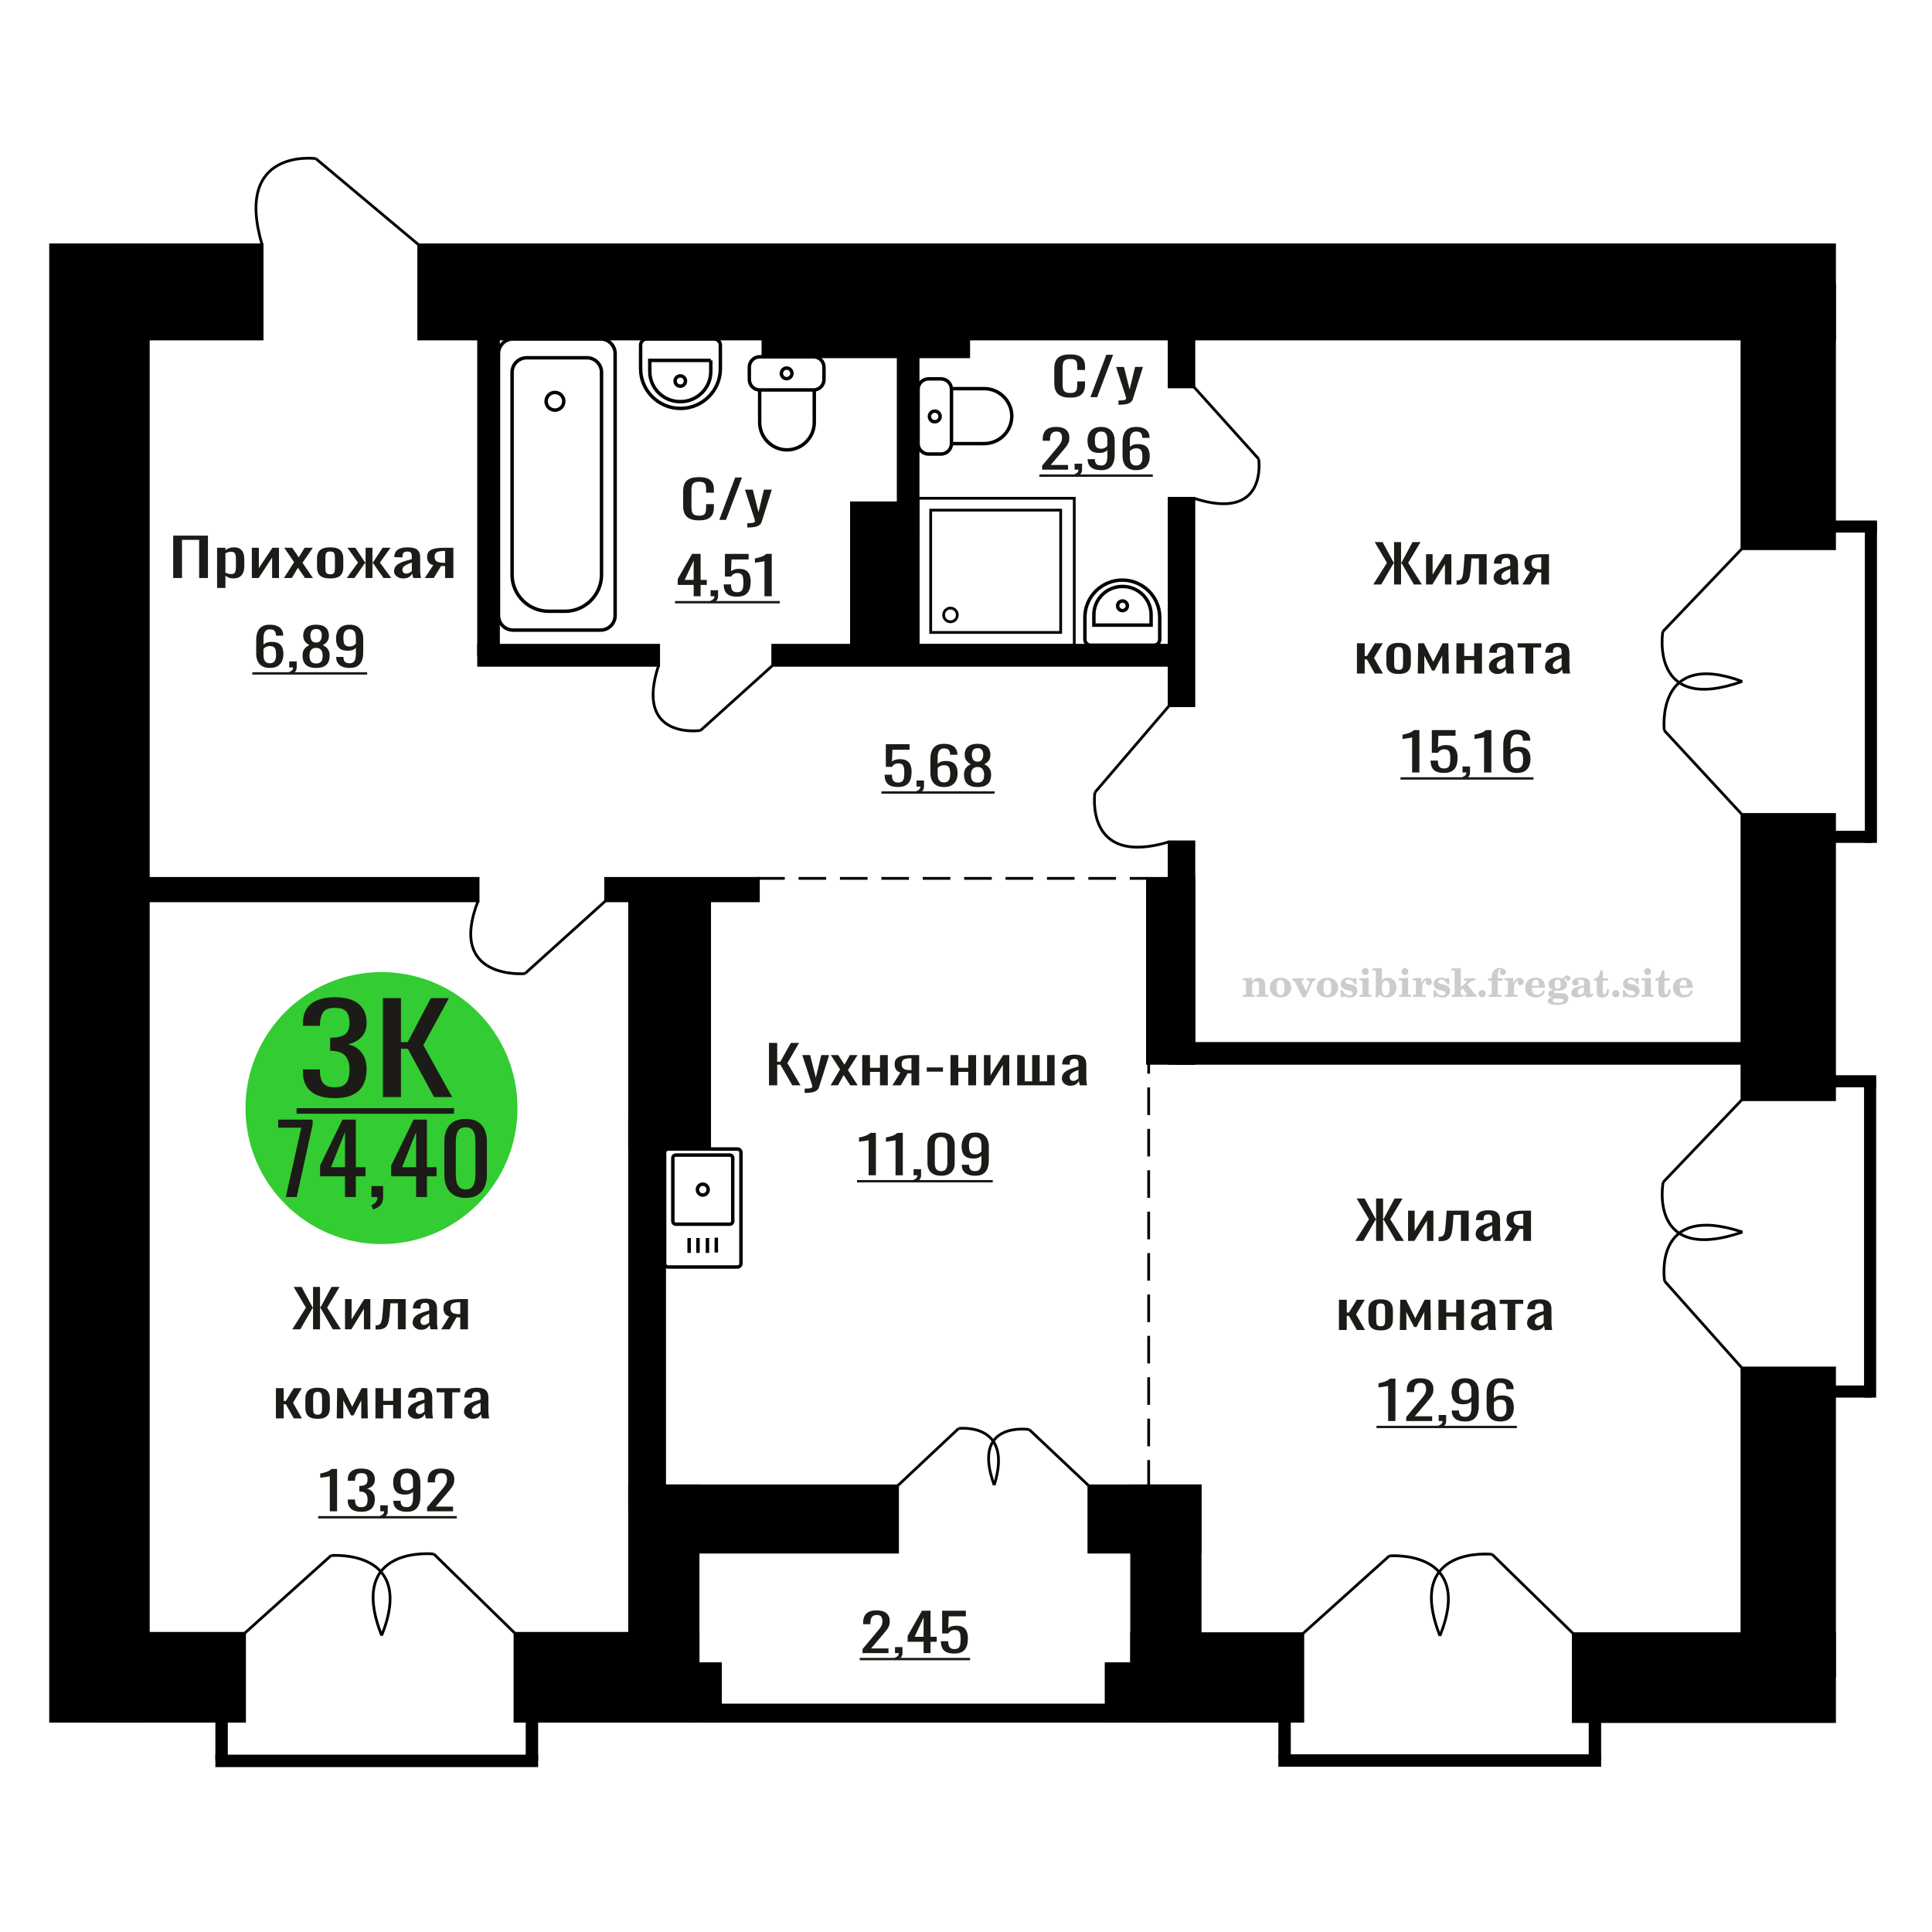 <?xml version="1.0" encoding="UTF-8"?>
<!DOCTYPE svg PUBLIC "-//W3C//DTD SVG 1.1//EN" "http://www.w3.org/Graphics/SVG/1.1/DTD/svg11.dtd">
<!-- Creator: CorelDRAW 2019 -->
<svg xmlns="http://www.w3.org/2000/svg" xml:space="preserve" width="140mm" height="140mm" version="1.1" style="shape-rendering:geometricPrecision; text-rendering:geometricPrecision; image-rendering:optimizeQuality; fill-rule:evenodd; clip-rule:evenodd"
viewBox="0 0 14000 14000"
 xmlns:xlink="http://www.w3.org/1999/xlink">
 <defs>
  <style type="text/css">
   <![CDATA[
    .str0 {stroke:black;stroke-width:25;stroke-miterlimit:22.926}
    .str2 {stroke:black;stroke-width:25.01;stroke-miterlimit:22.926}
    .str1 {stroke:black;stroke-width:20;stroke-miterlimit:22.926}
    .str3 {stroke:black;stroke-width:20;stroke-miterlimit:22.926;stroke-dasharray:200 100}
    .fil1 {fill:none}
    .fil5 {fill:black}
    .fil4 {fill:#1C1B17}
    .fil3 {fill:#33CC33}
    .fil0 {fill:#1C1B17;fill-rule:nonzero}
    .fil2 {fill:#CCCCCC;fill-rule:nonzero}
   ]]>
  </style>
 </defs>
 <g id="Слой_x0020_1">
  <polygon class="fil0" points="1254.98,4188.5 1254.98,3881.33 1506.93,3881.33 1506.93,4188.5 1443.09,4188.5 1443.09,3912.05 1318.81,3912.05 1318.81,4188.5 "/>
  <path id="1" class="fil0" d="M1573.03 4260.55l0 -291.24 60.43 0 0 17.44c7.17,-5.56 15.82,-10.36 26,-14.41 10.16,-4.04 22.21,-6.06 36.15,-6.06 16.95,0 30.41,2.97 40.39,8.91 9.98,5.94 17.43,13.4 22.31,22.37 4.9,8.98 8.11,18.08 9.61,27.31 1.51,9.22 2.27,17.12 2.27,23.7l0 53.09c0,15.42 -2.27,30.02 -6.78,43.8 -4.53,13.78 -12.72,24.9 -24.58,33.37 -11.86,8.47 -28.53,12.7 -50,12.7 -11.68,0 -22.03,-1.96 -31.07,-5.87 -9.04,-3.92 -17.13,-8.41 -24.3,-13.47l0 88.36 -60.43 0zm103.93 -100.87c10.55,0 18.09,-2.59 22.6,-7.77 4.53,-5.19 7.34,-12.2 8.48,-21.05 1.13,-8.85 1.69,-18.58 1.69,-29.2l0 -53.09c0,-9.1 -0.76,-17.51 -2.26,-25.22 -1.51,-7.71 -4.71,-13.84 -9.59,-18.39 -4.91,-4.55 -12.62,-6.83 -23.17,-6.83 -7.91,0 -15.45,1.14 -22.6,3.41 -7.15,2.28 -13.37,4.93 -18.65,7.97l0 140.31c5.66,2.78 12.05,5.12 19.22,7.02 7.15,1.89 15.25,2.84 24.28,2.84z"/>
  <polygon id="2" class="fil0" points="1824.98,4188.5 1824.98,3969.31 1875.82,3969.31 1875.82,4116.83 1974.11,3969.31 2021.57,3969.31 2021.57,4188.5 1971.86,4188.5 1971.86,4039.85 1874.12,4188.5 "/>
  <polygon id="3" class="fil0" points="2057.71,4188.5 2131.15,4073.22 2059.41,3969.31 2117.03,3969.31 2165.04,4038.71 2207.42,3969.31 2266.73,3969.31 2192.17,4078.15 2267.86,4188.5 2210.24,4188.5 2158.83,4114.17 2114.76,4188.5 "/>
  <path id="4" class="fil0" d="M2392.71 4191.53c-24.1,0 -43.11,-3.28 -57.06,-9.86 -13.92,-6.57 -23.82,-15.92 -29.66,-28.06 -5.83,-12.13 -8.74,-26.42 -8.74,-42.85l0 -63.71c0,-16.43 2.91,-30.72 8.74,-42.85 5.84,-12.14 15.74,-21.49 29.66,-28.06 13.95,-6.58 32.96,-9.86 57.06,-9.86 24.1,0 43.04,3.28 56.79,9.86 13.73,6.57 23.53,15.92 29.36,28.06 5.84,12.13 8.76,26.42 8.76,42.85l0 63.71c0,16.43 -2.92,30.72 -8.76,42.85 -5.83,12.14 -15.63,21.49 -29.36,28.06 -13.75,6.58 -32.69,9.86 -56.79,9.86zm0 -29.95c11.68,0 19.87,-2.28 24.58,-6.83 4.71,-4.55 7.54,-10.56 8.48,-18.01 0.93,-7.46 1.41,-15.24 1.41,-23.33l0 -68.63c0,-8.35 -0.48,-16.18 -1.41,-23.52 -0.94,-7.33 -3.77,-13.33 -8.48,-18.01 -4.71,-4.68 -12.9,-7.01 -24.58,-7.01 -11.66,0 -19.96,2.33 -24.85,7.01 -4.9,4.68 -7.82,10.68 -8.76,18.01 -0.94,7.34 -1.41,15.17 -1.41,23.52l0 68.63c0,8.09 0.47,15.87 1.41,23.33 0.94,7.45 3.86,13.46 8.76,18.01 4.89,4.55 13.19,6.83 24.85,6.83z"/>
  <polygon id="5" class="fil0" points="2512.48,4188.5 2594.38,4076.63 2517.56,3969.31 2575.18,3969.31 2644.66,4074.73 2649.19,4074.73 2649.19,3969.31 2698.9,3969.31 2698.9,4074.73 2703.41,4074.73 2772.34,3969.31 2829.96,3969.31 2753.12,4076.63 2835.04,4188.5 2779.12,4188.5 2703.41,4080.8 2698.9,4080.8 2698.9,4188.5 2649.19,4188.5 2649.19,4080.8 2644.11,4080.8 2568.4,4188.5 "/>
  <path id="6" class="fil0" d="M2920.92 4191.53c-12.81,0 -24.1,-2.46 -33.9,-7.39 -9.79,-4.93 -17.51,-11.25 -23.15,-18.96 -5.66,-7.71 -8.48,-15.87 -8.48,-24.46 0,-13.65 3.38,-25.16 10.16,-34.51 6.78,-9.35 16.1,-17.26 27.96,-23.7 11.87,-6.45 25.62,-12.07 41.25,-16.88 15.63,-4.8 32.1,-9.48 49.43,-14.03l0 -15.55c0,-8.84 -0.76,-16.18 -2.27,-21.99 -1.5,-5.82 -4.6,-10.18 -9.31,-13.08 -4.7,-2.91 -11.78,-4.37 -21.19,-4.37 -8.29,0 -14.96,1.27 -20.06,3.8 -5.08,2.53 -8.75,6.13 -11,10.8 -2.27,4.68 -3.4,10.18 -3.4,16.5l0 11 -59.89 -1.52c0.76,-24.27 9.05,-42.16 24.87,-53.66 15.82,-11.5 40.29,-17.25 73.44,-17.25 32.38,0 55.35,5.94 68.91,17.82 13.57,11.88 20.35,29.07 20.35,51.57l0 100.12c0,6.82 0.28,13.4 0.83,19.72 0.57,6.32 1.33,12.2 2.27,17.63 0.94,5.44 1.79,10.56 2.55,15.36l-55.38 0c-1.11,-4.05 -2.53,-9.16 -4.23,-15.36 -1.69,-6.19 -2.92,-11.82 -3.66,-16.87 -3.77,8.59 -11.02,16.62 -21.75,24.08 -10.74,7.45 -25.52,11.18 -44.35,11.18zm23.72 -34.88c6.03,0 11.68,-1.14 16.95,-3.42 5.27,-2.27 9.98,-4.86 14.12,-7.77 4.14,-2.91 6.97,-5.25 8.48,-7.02l0 -62.19c-9.42,3.54 -18.26,7.08 -26.55,10.62 -8.3,3.54 -15.54,7.27 -21.75,11.19 -6.22,3.91 -11.11,8.34 -14.69,13.27 -3.59,4.93 -5.37,10.55 -5.37,16.87 0,8.85 2.45,15.8 7.34,20.86 4.9,5.06 12.05,7.59 21.47,7.59z"/>
  <path id="7" class="fil0" d="M3077.96 4188.5l61.59 -92.91c-10.55,-2.78 -19.11,-6.95 -25.71,-12.51 -6.59,-5.57 -11.39,-12.39 -14.41,-20.48 -3.01,-8.09 -4.51,-17.19 -4.51,-27.3 0,-11.63 2.26,-21.62 6.77,-29.96 4.52,-8.35 11.68,-15.17 21.47,-20.48 9.79,-5.31 22.79,-9.23 38.99,-11.76 16.19,-2.53 36.15,-3.79 59.87,-3.79l63.28 0 0 219.19 -59.89 0 0 -86.46c-6.03,0 -11.11,-0.07 -15.25,-0.19 -4.14,-0.13 -8.67,-0.32 -13.56,-0.57l-53.67 87.22 -64.97 0zm140.68 -109.97c0.74,0 1.98,0 3.66,0 1.7,0 2.74,0 3.11,0l0 -86.09c-0.37,0 -1.41,0 -3.11,0 -1.68,0 -2.73,0 -3.1,0 -17.71,0 -31.73,1.46 -42.08,4.36 -10.37,2.91 -17.61,7.46 -21.75,13.66 -4.16,6.19 -6.23,14.47 -6.23,24.84 0,14.41 4.81,25.15 14.41,32.23 9.61,7.08 27.97,10.74 55.09,11z"/>
  <path class="fil1 str0" d="M5369.33 8352.47l0 802.66c0,14.4 -11.61,26.18 -25.81,26.18l-501.59 0c-14.2,0 -25.82,-11.78 -25.82,-26.18l0 -802.66c0,-14.4 11.62,-26.19 25.82,-26.19l501.59 0c14.2,0 25.81,11.79 25.81,26.19zm-59.57 38.16l0 459.63c0,11.31 -9.12,20.55 -20.26,20.55l-393.55 0c-11.15,0 -20.26,-9.24 -20.26,-20.55l0 -459.63c0,-11.29 9.11,-20.54 20.26,-20.54l393.55 0c11.14,0 20.26,9.25 20.26,20.54zm-178.11 229.82c0,21.81 -17.43,39.49 -38.93,39.49 -21.5,0 -38.93,-17.68 -38.93,-39.49 0,-21.81 17.43,-39.49 38.93,-39.49 21.5,0 38.93,17.68 38.93,39.49zm58.94 347.97l0 107.63m-64.05 -104.64l0 107.64m-68.64 -107.64l0 107.64m-64.05 -107.64l0 107.64"/>
  <path class="fil2" d="M9006.23 7223.43l0 -14.11 13.22 -0.28c3.86,-0.29 6.44,-1.13 7.71,-2.54 1.27,-1.41 1.93,-4.05 1.93,-7.91l0 -84.43c0,-4.56 -0.99,-7.52 -3.01,-9.03 -2.02,-1.46 -6.21,-2.21 -12.56,-2.21 -0.84,0 -2.21,0.05 -4.09,0.14 -1.88,0.1 -3.29,0.14 -4.33,0.14l0 -13.82 66.37 -3.11 0 27.05c6.78,-9.32 14.21,-16.14 22.25,-20.51 8.04,-4.38 17.26,-6.54 27.61,-6.54 15.66,0 27.24,4 34.76,12 7.53,7.99 11.29,20.27 11.29,36.83l0 63.49c0,3.86 0.66,6.5 1.98,7.95 1.36,1.51 3.9,2.31 7.66,2.5l13.22 0.28 0 14.11 -86.08 0 0 -14.11 9.69 -0.71c3.86,-0.18 6.4,-0.98 7.62,-2.4 1.27,-1.41 1.88,-4.04 1.88,-7.9l0 -58.98c0,-9.79 -1.69,-16.93 -5.03,-21.31 -3.34,-4.42 -8.75,-6.63 -16.18,-6.63 -10.16,0 -17.54,3.48 -22.15,10.49 -4.57,6.96 -6.87,18.44 -6.87,34.43l0 42.28c0,3.86 0.66,6.5 1.93,7.91 1.27,1.41 3.81,2.25 7.66,2.54l9.88 0.28 0 14.11 -86.36 0z"/>
  <path id="1" class="fil2" d="M9201.58 7156.59c0,-21.12 7.19,-38.33 21.54,-51.69 14.39,-13.36 33.02,-20.04 55.88,-20.04 22.67,0 41.25,6.68 55.74,20.08 14.53,13.41 21.78,30.63 21.78,51.65 0,21.03 -7.2,38.19 -21.55,51.46 -14.39,13.26 -33.02,19.9 -55.97,19.9 -22.95,0 -41.63,-6.64 -55.93,-19.85 -14.34,-13.22 -21.49,-30.39 -21.49,-51.51zm48.82 0c0,18.96 2.26,32.79 6.77,41.53 4.52,8.8 11.67,13.17 21.55,13.17 9.92,0 17.17,-4.37 21.77,-13.17 4.61,-8.74 6.92,-22.57 6.92,-41.53 0,-19.19 -2.26,-33.16 -6.82,-41.91 -4.56,-8.79 -11.76,-13.17 -21.59,-13.17 -9.97,0 -17.22,4.38 -21.78,13.17 -4.56,8.75 -6.82,22.72 -6.82,41.91z"/>
  <path id="2" class="fil2" d="M9382.99 7114.78c-2.11,-4.57 -4.33,-7.62 -6.58,-9.08 -2.31,-1.46 -5.6,-2.21 -9.83,-2.21l-1.09 0 0 -14.4 80.53 0 0 14.4 -6.07 0.56c-3.2,0.28 -5.5,0.85 -6.91,1.79 -1.36,0.89 -2.07,2.3 -2.07,4.14 0,0.8 0.33,2.11 0.89,3.85 0.61,1.74 1.37,3.53 2.31,5.37l29.63 62.46 23.14 -53.62c0.76,-1.83 1.32,-3.9 1.79,-6.16 0.47,-2.26 0.71,-4.24 0.71,-5.98 0,-3.48 -1.32,-6.3 -3.96,-8.37 -2.58,-2.02 -6.25,-3.2 -10.95,-3.48l-7.44 -0.56 0 -14.4 64.63 0 0 14.96c-6.07,0.28 -10.77,1.69 -14.11,4.28 -3.39,2.54 -6.73,7.62 -10.16,15.15l-45.72 102.77 -23.99 0 -54.75 -111.47z"/>
  <path id="3" class="fil2" d="M9541.65 7156.59c0,-21.12 7.19,-38.33 21.54,-51.69 14.39,-13.36 33.02,-20.04 55.88,-20.04 22.67,0 41.25,6.68 55.74,20.08 14.53,13.41 21.78,30.63 21.78,51.65 0,21.03 -7.2,38.19 -21.55,51.46 -14.39,13.26 -33.02,19.9 -55.97,19.9 -22.95,0 -41.63,-6.64 -55.93,-19.85 -14.34,-13.22 -21.49,-30.39 -21.49,-51.51zm48.82 0c0,18.96 2.26,32.79 6.77,41.53 4.52,8.8 11.67,13.17 21.55,13.17 9.92,0 17.17,-4.37 21.77,-13.17 4.61,-8.74 6.92,-22.57 6.92,-41.53 0,-19.19 -2.26,-33.16 -6.82,-41.91 -4.56,-8.79 -11.76,-13.17 -21.59,-13.17 -9.97,0 -17.22,4.38 -21.78,13.17 -4.56,8.75 -6.82,22.72 -6.82,41.91z"/>
  <path id="4" class="fil2" d="M9714.88 7173.76l12.18 0c5.79,12.79 13.12,22.58 22.01,29.35 8.94,6.77 18.87,10.16 29.87,10.16 7.2,0 12.89,-1.6 17.08,-4.75 4.23,-3.2 6.35,-7.43 6.35,-12.79 0,-4.8 -1.84,-8.47 -5.55,-11.06 -3.72,-2.59 -11.62,-5.13 -23.76,-7.62 -20.84,-4 -35.51,-9.64 -44.02,-16.84 -8.52,-7.19 -12.75,-17.26 -12.75,-30.19 0,-14.35 4.75,-25.45 14.25,-33.31 9.5,-7.9 23,-11.85 40.45,-11.85 6.49,0 12.7,0.8 18.49,2.45 5.83,1.64 11.15,3.99 15.94,7.1l11.06 -7.57 11.61 0 1.37 45.15 -13.27 0c-4.93,-10.58 -11.33,-18.91 -19.14,-24.88 -7.81,-5.98 -16.18,-8.99 -25.16,-8.99 -6.82,0 -12.37,1.51 -16.65,4.57 -4.33,3.05 -6.5,6.86 -6.5,11.47 0,8.75 11.15,15.1 33.4,19.05 2.68,0.47 4.75,0.85 6.21,1.13 15.71,2.92 27.56,8.23 35.46,15.95 7.91,7.71 11.86,17.73 11.86,30.01 0,14.81 -4.99,26.53 -14.96,35.18 -9.97,8.7 -23.57,13.03 -40.83,13.03 -7.71,0 -15.05,-0.89 -21.92,-2.73 -6.91,-1.83 -13.12,-4.47 -18.76,-7.95l-12.14 8.42 -11.34 0 -0.84 -52.49z"/>
  <path id="5" class="fil2" d="M9869.2 7039.99c0,-7.01 2.4,-12.94 7.25,-17.78 4.84,-4.89 10.67,-7.34 17.59,-7.34 6.63,0 12.37,2.45 17.26,7.38 4.85,4.94 7.29,10.82 7.29,17.74 0,6.91 -2.4,12.84 -7.24,17.87 -4.85,5.03 -10.59,7.53 -17.31,7.53 -6.92,0 -12.75,-2.45 -17.59,-7.39 -4.85,-4.94 -7.25,-10.91 -7.25,-18.01zm48.26 158.56c0,3.95 0.66,6.68 1.93,8.09 1.32,1.41 3.91,2.21 7.76,2.4l11.2 0.28 0 14.11 -87.21 0 0 -14.11 12.28 -0.28c3.81,-0.19 6.39,-0.99 7.71,-2.5 1.37,-1.45 2.02,-4.14 2.02,-7.99l0 -84.48c0,-4.47 -0.98,-7.48 -3.01,-8.94 -2.02,-1.46 -6.16,-2.21 -12.41,-2.21 -0.85,0 -2.17,0.05 -4.1,0.14 -1.88,0.1 -3.34,0.14 -4.46,0.14l0 -13.82 68.29 -3.11 0 112.28z"/>
  <path id="6" class="fil2" d="M10042.2 7106.03c-9.59,0 -16.74,4.75 -21.4,14.25 -4.7,9.55 -7.05,23.99 -7.05,43.37 0,16.27 2.39,28.64 7.24,37.16 4.84,8.51 11.9,12.74 21.21,12.74 9.64,0 16.75,-4.47 21.36,-13.45 4.61,-8.94 6.91,-22.81 6.91,-41.53 0,-17.69 -2.35,-30.81 -7.05,-39.51 -4.66,-8.71 -11.76,-13.03 -21.22,-13.03zm-74.97 121.92c0.94,-5.32 1.64,-10.59 2.07,-15.81 0.47,-5.22 0.7,-10.58 0.7,-16.09l0 -153.48c0,-4.42 -0.99,-7.38 -2.92,-8.84 -1.92,-1.46 -6.02,-2.21 -12.22,-2.21 -0.85,0 -2.26,0.05 -4.29,0.14 -2.02,0.1 -3.66,0.14 -4.84,0.14l0 -13.83 68.02 -3.38 0 89.79c5.78,-6.58 12.08,-11.43 18.86,-14.58 6.82,-3.11 14.44,-4.66 22.9,-4.66 19.01,0 34.39,6.49 46.15,19.48 11.76,12.98 17.64,30 17.64,51.03 0,21.87 -6.5,39.42 -19.43,52.68 -12.94,13.27 -29.96,19.9 -51.13,19.9 -11.19,0 -20.93,-1.98 -29.26,-5.93 -8.32,-3.9 -15.24,-9.83 -20.74,-17.73l-18.01 23.38 -13.5 0z"/>
  <path id="7" class="fil2" d="M10155.7 7039.99c0,-7.01 2.4,-12.94 7.25,-17.78 4.84,-4.89 10.67,-7.34 17.59,-7.34 6.63,0 12.37,2.45 17.26,7.38 4.85,4.94 7.29,10.82 7.29,17.74 0,6.91 -2.4,12.84 -7.24,17.87 -4.85,5.03 -10.59,7.53 -17.31,7.53 -6.92,0 -12.75,-2.45 -17.59,-7.39 -4.85,-4.94 -7.25,-10.91 -7.25,-18.01zm48.26 158.56c0,3.95 0.66,6.68 1.93,8.09 1.32,1.41 3.91,2.21 7.76,2.4l11.2 0.28 0 14.11 -87.21 0 0 -14.11 12.28 -0.28c3.81,-0.19 6.39,-0.99 7.71,-2.5 1.37,-1.45 2.02,-4.14 2.02,-7.99l0 -84.48c0,-4.47 -0.98,-7.48 -3.01,-8.94 -2.02,-1.46 -6.16,-2.21 -12.41,-2.21 -0.85,0 -2.17,0.05 -4.1,0.14 -1.88,0.1 -3.34,0.14 -4.46,0.14l0 -13.82 68.29 -3.11 0 112.28z"/>
  <path id="8" class="fil2" d="M10237.59 7223.43l0 -14.11 13.22 -0.28c3.86,-0.29 6.44,-1.13 7.71,-2.54 1.27,-1.41 1.93,-4.05 1.93,-7.91l0 -84.47c0,-4.52 -0.99,-7.53 -3.01,-8.99 -2.02,-1.46 -6.21,-2.21 -12.56,-2.21 -0.84,0 -2.21,0.05 -4.09,0.14 -1.88,0.1 -3.29,0.14 -4.33,0.14l0 -13.82 62.89 -3.11 0 38.85c5.55,-12.74 12.14,-22.39 19.9,-28.88 7.71,-6.44 16.41,-9.69 26.15,-9.69 9.03,0 16.37,2.54 22.01,7.58 5.65,5.08 8.47,11.52 8.47,19.42 0,7.72 -2.07,13.88 -6.26,18.53 -4.18,4.66 -9.69,6.97 -16.51,6.97 -6.35,0 -11.52,-2.03 -15.52,-6.12 -4,-4.09 -6.02,-9.41 -6.02,-15.94 0,-2.59 0.42,-4.94 1.27,-7.15 0.8,-2.21 2.12,-4.33 3.86,-6.35 -10.49,3.38 -18.44,10.67 -23.94,21.77 -5.51,11.11 -8.28,25.59 -8.28,43.42l0 29.91c0,3.86 0.66,6.5 1.97,7.95 1.37,1.51 3.91,2.31 7.67,2.5l18.02 0.28 0 14.11 -94.55 0z"/>
  <path id="9" class="fil2" d="M10387.22 7173.76l12.18 0c5.79,12.79 13.12,22.58 22.01,29.35 8.94,6.77 18.87,10.16 29.87,10.16 7.2,0 12.89,-1.6 17.08,-4.75 4.23,-3.2 6.35,-7.43 6.35,-12.79 0,-4.8 -1.84,-8.47 -5.55,-11.06 -3.72,-2.59 -11.62,-5.13 -23.76,-7.62 -20.84,-4 -35.51,-9.64 -44.02,-16.84 -8.52,-7.19 -12.75,-17.26 -12.75,-30.19 0,-14.35 4.75,-25.45 14.25,-33.31 9.5,-7.9 23,-11.85 40.45,-11.85 6.49,0 12.7,0.8 18.49,2.45 5.83,1.64 11.15,3.99 15.94,7.1l11.06 -7.57 11.61 0 1.37 45.15 -13.27 0c-4.93,-10.58 -11.33,-18.91 -19.14,-24.88 -7.81,-5.98 -16.18,-8.99 -25.16,-8.99 -6.82,0 -12.37,1.51 -16.65,4.57 -4.33,3.05 -6.5,6.86 -6.5,11.47 0,8.75 11.15,15.1 33.4,19.05 2.68,0.47 4.75,0.85 6.21,1.13 15.71,2.92 27.56,8.23 35.46,15.95 7.91,7.71 11.86,17.73 11.86,30.01 0,14.81 -4.99,26.53 -14.96,35.18 -9.97,8.7 -23.57,13.03 -40.83,13.03 -7.71,0 -15.05,-0.89 -21.92,-2.73 -6.91,-1.83 -13.12,-4.47 -18.76,-7.95l-12.14 8.42 -11.34 0 -0.84 -52.49z"/>
  <path id="10" class="fil2" d="M10540.98 7042.53c0,-4.38 -0.94,-7.34 -2.82,-8.8 -1.88,-1.46 -5.93,-2.21 -12.14,-2.21 -0.7,0 -2.12,0.05 -4.19,0.14 -2.02,0.1 -3.66,0.14 -4.84,0.14l0 -13.83 68.3 -3.38 0 137.96 33.91 -28.51c2.96,-2.4 5.13,-4.56 6.54,-6.54 1.46,-1.97 2.16,-3.85 2.16,-5.59 0,-2.78 -1.31,-4.8 -3.95,-6.12 -2.59,-1.36 -6.54,-2.02 -11.76,-2.02 -0.47,0 -1.27,0.05 -2.35,0.14 -1.08,0.09 -1.93,0.14 -2.49,0.14l0 -14.67 82.92 0 0 14.67c-7.15,0 -13.59,0.94 -19.33,2.82 -5.74,1.88 -11.15,4.89 -16.18,9.03l-22.86 18.35 52.73 64.86c2.82,3.58 5.45,6.21 7.81,7.81 2.4,1.6 4.89,2.4 7.43,2.4l0.56 0 0 14.11 -85.51 0 0 -14.11 6.77 -0.28c2.59,-0.19 4.52,-0.76 5.93,-1.7 1.36,-0.98 2.07,-2.3 2.07,-3.95 0,-1.55 -1.27,-3.9 -3.72,-7.01 -0.65,-0.84 -1.12,-1.45 -1.41,-1.78l-25.73 -31.28 -13.54 11 0 24.27c0,3.86 0.66,6.5 1.93,7.95 1.27,1.51 3.85,2.31 7.71,2.5l9.27 0.28 0 14.11 -85.23 0 0 -14.11 12.23 -0.28c3.76,-0.19 6.35,-0.99 7.71,-2.5 1.36,-1.45 2.07,-4.09 2.07,-7.95l0 -156.06z"/>
  <path id="11" class="fil2" d="M10739.71 7174.32c7.15,0 13.35,2.59 18.58,7.81 5.22,5.18 7.85,11.38 7.85,18.63 0,7.29 -2.59,13.54 -7.81,18.77 -5.17,5.22 -11.38,7.85 -18.62,7.85 -7.2,0 -13.36,-2.63 -18.54,-7.85 -5.22,-5.23 -7.8,-11.48 -7.8,-18.77 0,-7.15 2.63,-13.36 7.85,-18.58 5.22,-5.22 11.38,-7.86 18.49,-7.86z"/>
  <path id="12" class="fil2" d="M10784.3 7107.16l0 -17.78 25.02 0 0 -5.65c0,-21.97 5.22,-38.99 15.71,-51.17 10.49,-12.19 25.21,-18.26 44.12,-18.26 13.27,0 23.76,2.73 31.52,8.14 7.76,5.41 11.66,12.7 11.66,21.87 0,6.82 -2.07,12.19 -6.21,16.09 -4.14,3.9 -9.87,5.83 -17.26,5.83 -6.07,0 -11.01,-1.78 -14.82,-5.36 -3.81,-3.57 -5.73,-8.18 -5.73,-13.78 0,-5.88 2.63,-11.1 7.95,-15.71 1.08,-1.08 1.64,-1.79 1.64,-2.07 0,-0.99 -0.47,-1.74 -1.36,-2.16 -0.94,-0.47 -2.45,-0.71 -4.57,-0.71 -7,0 -11.85,3.58 -14.53,10.68 -2.73,7.1 -4.09,21.54 -4.09,43.32l0 8.94 35.51 0 0 17.78 -35.51 0 0 91.43c0,4.14 0.84,6.97 2.59,8.47 1.74,1.51 5.08,2.26 10.01,2.26l15.06 0 0 14.11 -93.7 0 0 -14.11 12.37 -0.28c3.76,-0.19 6.3,-0.99 7.67,-2.5 1.31,-1.45 1.97,-4.09 1.97,-7.95l0 -91.43 -25.02 0z"/>
  <path id="13" class="fil2" d="M10903.3 7223.43l0 -14.11 13.22 -0.28c3.86,-0.29 6.44,-1.13 7.71,-2.54 1.27,-1.41 1.93,-4.05 1.93,-7.91l0 -84.47c0,-4.52 -0.99,-7.53 -3.01,-8.99 -2.02,-1.46 -6.21,-2.21 -12.56,-2.21 -0.84,0 -2.21,0.05 -4.09,0.14 -1.88,0.1 -3.29,0.14 -4.33,0.14l0 -13.82 62.89 -3.11 0 38.85c5.55,-12.74 12.14,-22.39 19.9,-28.88 7.71,-6.44 16.41,-9.69 26.15,-9.69 9.03,0 16.37,2.54 22.01,7.58 5.65,5.08 8.47,11.52 8.47,19.42 0,7.72 -2.07,13.88 -6.26,18.53 -4.18,4.66 -9.69,6.97 -16.51,6.97 -6.35,0 -11.52,-2.03 -15.52,-6.12 -4,-4.09 -6.02,-9.41 -6.02,-15.94 0,-2.59 0.42,-4.94 1.27,-7.15 0.8,-2.21 2.12,-4.33 3.86,-6.35 -10.49,3.38 -18.44,10.67 -23.94,21.77 -5.51,11.11 -8.28,25.59 -8.28,43.42l0 29.91c0,3.86 0.66,6.5 1.97,7.95 1.37,1.51 3.91,2.31 7.67,2.5l18.02 0.28 0 14.11 -94.55 0z"/>
  <path id="14" class="fil2" d="M11182.75 7176.86l12.42 5.93c-4.42,14.77 -12.14,26.01 -23.19,33.68 -11.1,7.67 -25.17,11.48 -42.24,11.48 -23.43,0 -42.29,-6.59 -56.68,-19.71 -14.35,-13.13 -21.54,-30.34 -21.54,-51.65 0,-21.26 7.15,-38.57 21.4,-51.83 14.3,-13.27 32.97,-19.9 56.02,-19.9 21.02,0 37.35,6.07 49.01,18.25 11.67,12.14 17.5,29.21 17.5,51.13l0 3.71 -94.83 0 0 1.93c0,16.33 3.3,28.65 9.83,36.97 6.59,8.33 16.37,12.47 29.31,12.47 9.45,0 17.78,-2.73 24.93,-8.19 7.19,-5.45 13.21,-13.54 18.06,-24.27zm-82.13 -33.58l43.37 0c2.96,0 5.03,-0.66 6.21,-1.93 1.18,-1.27 1.79,-3.62 1.79,-7.05 0,-12.14 -1.84,-20.98 -5.46,-26.49 -3.62,-5.5 -9.31,-8.27 -17.12,-8.27 -8.98,0 -15.85,3.62 -20.6,10.81 -4.71,7.25 -7.43,18.21 -8.19,32.93z"/>
  <path id="15" class="fil2" d="M11247.28 7228.56c-9.12,-2.31 -15.99,-5.69 -20.65,-10.26 -4.65,-4.56 -6.96,-10.16 -6.96,-16.88 0,-7.43 3.06,-13.55 9.22,-18.39 6.16,-4.8 15.05,-8.09 26.62,-9.84 -11.38,-3.05 -20.03,-8.04 -26.01,-15.05 -5.97,-6.96 -8.98,-15.47 -8.98,-25.49 0,-14.3 6.07,-25.97 18.2,-34.9 12.14,-8.99 27.99,-13.45 47.56,-13.45 6.91,0 13.4,0.7 19.56,2.07 6.17,1.36 12.14,3.43 17.92,6.16l4.85 -7.01c3.76,-5.36 8.28,-9.46 13.5,-12.37 5.22,-2.92 10.68,-4.38 16.37,-4.38 6.25,0 11.33,1.79 15.28,5.37 3.96,3.62 5.93,8.23 5.93,13.82 0,5.51 -1.5,10.02 -4.56,13.46 -3.01,3.43 -6.96,5.17 -11.81,5.17 -3.34,0 -6.16,-0.7 -8.56,-2.12 -2.4,-1.45 -4.33,-3.62 -5.78,-6.53 -0.57,-1.13 -0.9,-2.5 -1.09,-4.14 -0.28,-2.31 -1.27,-3.48 -2.91,-3.58 -1.65,0 -3.48,0.8 -5.51,2.4 -2.02,1.6 -3.66,3.62 -4.93,6.07 6.96,4.8 12.04,9.92 15.24,15.43 3.19,5.55 4.79,11.9 4.79,19.05 0,14.34 -5.83,25.58 -17.45,33.72 -11.62,8.14 -27.75,12.23 -48.4,12.23 -1.74,0 -4.18,-0.09 -7.34,-0.28 -3.1,-0.19 -5.36,-0.28 -6.72,-0.28 -4.33,0 -7.72,0.8 -10.11,2.44 -2.45,1.6 -3.67,3.81 -3.67,6.64 0,3.24 1.08,5.5 3.24,6.77 2.17,1.27 5.93,1.93 11.34,1.93l20.46 0c10.72,0 20.08,0.33 28.03,1.03 8,0.71 13.45,1.6 16.51,2.68 7.72,2.78 13.74,7.34 18.06,13.78 4.33,6.45 6.5,13.88 6.5,22.3 0,14.86 -7.06,26.29 -21.17,34.29 -14.11,8 -34.34,11.99 -60.73,11.99 -22.43,0 -39.32,-2.44 -50.65,-7.29 -11.34,-4.89 -17.03,-12.13 -17.03,-21.77 0,-6.35 2.77,-11.62 8.28,-15.9 5.5,-4.28 13.36,-7.25 23.56,-8.89zm13.88 7.85c-3.58,1.46 -6.12,3.15 -7.62,5.04 -1.51,1.88 -2.26,4.32 -2.26,7.38 0,6.16 2.68,10.72 8,13.64 5.31,2.96 13.59,4.42 24.83,4.42 15.24,0 26.53,-1.41 33.82,-4.18 7.29,-2.83 10.96,-7.15 10.96,-13.08 0,-4.66 -1.97,-8.04 -5.93,-10.11 -3.95,-2.07 -10.72,-3.11 -20.32,-3.11l-41.48 0zm4.8 -104.51c0,11.61 1.74,20.08 5.22,25.4 3.53,5.31 8.98,7.99 16.46,7.99 7.53,0 13.08,-2.68 16.7,-8.09 3.57,-5.36 5.36,-13.78 5.36,-25.3 0,-11.29 -1.79,-19.66 -5.36,-25.07 -3.62,-5.41 -9.17,-8.14 -16.7,-8.14 -7.48,0 -12.93,2.73 -16.46,8.14 -3.48,5.41 -5.22,13.78 -5.22,25.07z"/>
  <path id="16" class="fil2" d="M11478.52 7155.13c-16.7,2.68 -28.6,6.63 -35.66,11.86 -7.1,5.22 -10.63,12.55 -10.63,22.06 0,5.78 1.6,10.34 4.75,13.78 3.15,3.38 7.43,5.08 12.75,5.08 8.7,0 15.71,-3.25 20.93,-9.74 5.22,-6.49 7.86,-15.38 7.86,-26.67l0 -16.37zm43.74 35.75c0,4.52 0.8,7.71 2.4,9.64 1.6,1.93 4.23,2.87 7.81,2.87 1.64,0 3.52,-0.47 5.64,-1.46 2.12,-0.94 3.43,-1.41 4,-1.41 1.08,0 1.97,0.33 2.63,1.08 0.61,0.76 0.94,1.79 0.94,3.2 0,5.88 -3.34,11.25 -10.06,16.14 -6.73,4.84 -14.77,7.29 -24.13,7.29 -7.01,0 -12.98,-1.84 -17.92,-5.55 -4.99,-3.72 -7.9,-8.52 -8.85,-14.35 -7.71,6.3 -16.46,11.2 -26.24,14.68 -9.79,3.48 -19.85,5.22 -30.25,5.22 -13.5,0 -23.99,-2.92 -31.42,-8.8 -7.43,-5.88 -11.14,-14.16 -11.14,-24.83 0,-14.21 7.47,-25.64 22.38,-34.2 14.92,-8.61 38.53,-15.05 70.75,-19.38l0 -15.33c0,-9.93 -1.98,-16.94 -5.93,-21.07 -3.95,-4.14 -10.53,-6.21 -19.71,-6.21 -5.97,0 -11,0.98 -15.05,2.96 -4.09,1.98 -6.16,4.28 -6.16,6.82 0,0.66 1.22,2.54 3.67,5.69 2.44,3.11 3.67,6.59 3.67,10.49 0,5.32 -2.07,9.6 -6.26,12.89 -4.18,3.24 -9.64,4.89 -16.32,4.89 -6.82,0 -12.47,-1.97 -16.98,-5.93 -4.47,-3.95 -6.73,-8.89 -6.73,-14.86 0,-11.76 5.65,-20.88 16.94,-27.37 11.33,-6.45 27.28,-9.69 47.97,-9.69 11.57,0 21.73,1.17 30.53,3.52 8.75,2.31 15.99,5.79 21.68,10.35 4.52,3.53 7.67,7.48 9.46,11.95 1.79,4.42 2.68,11.24 2.68,20.41l0 60.35z"/>
  <path id="17" class="fil2" d="M11659 7170.09c0,0.66 0.09,1.65 0.24,2.96 0.14,1.32 0.18,2.31 0.18,2.97 0,16.51 -4.37,29.39 -13.12,38.66 -8.8,9.22 -20.98,13.83 -36.55,13.83 -14.2,0 -24.32,-3.34 -30.29,-10.07 -5.97,-6.68 -8.94,-18.48 -8.94,-35.41l0 -77 -20.32 0 0 -15.15c13.97,-0.89 24.84,-6.35 32.55,-16.27 7.72,-9.93 11.95,-23.95 12.7,-41.96l19.38 0 0 56.73 38.1 0 0 16.65 -38.1 0 0 74.78c0,9.55 0.9,15.9 2.64,19.01 1.74,3.15 4.79,4.7 9.22,4.7 5.41,0 9.5,-2.87 12.32,-8.56 2.77,-5.69 4.33,-14.3 4.61,-25.87l15.38 0z"/>
  <path id="18" class="fil2" d="M11708.91 7174.32c7.15,0 13.35,2.59 18.58,7.81 5.22,5.18 7.85,11.38 7.85,18.63 0,7.29 -2.59,13.54 -7.81,18.77 -5.17,5.22 -11.38,7.85 -18.62,7.85 -7.2,0 -13.36,-2.63 -18.54,-7.85 -5.22,-5.23 -7.8,-11.48 -7.8,-18.77 0,-7.15 2.63,-13.36 7.85,-18.58 5.22,-5.22 11.38,-7.86 18.49,-7.86z"/>
  <path id="19" class="fil2" d="M11760.18 7173.76l12.18 0c5.79,12.79 13.12,22.58 22.01,29.35 8.94,6.77 18.87,10.16 29.87,10.16 7.2,0 12.89,-1.6 17.08,-4.75 4.23,-3.2 6.35,-7.43 6.35,-12.79 0,-4.8 -1.84,-8.47 -5.55,-11.06 -3.72,-2.59 -11.62,-5.13 -23.76,-7.62 -20.84,-4 -35.51,-9.64 -44.02,-16.84 -8.52,-7.19 -12.75,-17.26 -12.75,-30.19 0,-14.35 4.75,-25.45 14.25,-33.31 9.5,-7.9 23,-11.85 40.45,-11.85 6.49,0 12.7,0.8 18.49,2.45 5.83,1.64 11.15,3.99 15.94,7.1l11.06 -7.57 11.61 0 1.37 45.15 -13.27 0c-4.93,-10.58 -11.33,-18.91 -19.14,-24.88 -7.81,-5.98 -16.18,-8.99 -25.16,-8.99 -6.82,0 -12.37,1.51 -16.65,4.57 -4.33,3.05 -6.5,6.86 -6.5,11.47 0,8.75 11.15,15.1 33.4,19.05 2.68,0.47 4.75,0.85 6.21,1.13 15.71,2.92 27.56,8.23 35.46,15.95 7.91,7.71 11.86,17.73 11.86,30.01 0,14.81 -4.99,26.53 -14.96,35.18 -9.97,8.7 -23.57,13.03 -40.83,13.03 -7.71,0 -15.05,-0.89 -21.92,-2.73 -6.91,-1.83 -13.12,-4.47 -18.76,-7.95l-12.14 8.42 -11.34 0 -0.84 -52.49z"/>
  <path id="20" class="fil2" d="M11914.5 7039.99c0,-7.01 2.4,-12.94 7.25,-17.78 4.84,-4.89 10.67,-7.34 17.59,-7.34 6.63,0 12.37,2.45 17.26,7.38 4.85,4.94 7.29,10.82 7.29,17.74 0,6.91 -2.4,12.84 -7.24,17.87 -4.85,5.03 -10.59,7.53 -17.31,7.53 -6.92,0 -12.75,-2.45 -17.59,-7.39 -4.85,-4.94 -7.25,-10.91 -7.25,-18.01zm48.26 158.56c0,3.95 0.66,6.68 1.93,8.09 1.32,1.41 3.91,2.21 7.76,2.4l11.2 0.28 0 14.11 -87.21 0 0 -14.11 12.28 -0.28c3.81,-0.19 6.39,-0.99 7.71,-2.5 1.37,-1.45 2.02,-4.14 2.02,-7.99l0 -84.48c0,-4.47 -0.98,-7.48 -3.01,-8.94 -2.02,-1.46 -6.16,-2.21 -12.41,-2.21 -0.85,0 -2.17,0.05 -4.1,0.14 -1.88,0.1 -3.34,0.14 -4.46,0.14l0 -13.82 68.29 -3.11 0 112.28z"/>
  <path id="21" class="fil2" d="M12105.47 7170.09c0,0.66 0.09,1.65 0.24,2.96 0.14,1.32 0.18,2.31 0.18,2.97 0,16.51 -4.37,29.39 -13.12,38.66 -8.8,9.22 -20.98,13.83 -36.55,13.83 -14.2,0 -24.32,-3.34 -30.29,-10.07 -5.97,-6.68 -8.94,-18.48 -8.94,-35.41l0 -77 -20.32 0 0 -15.15c13.97,-0.89 24.84,-6.35 32.55,-16.27 7.72,-9.93 11.95,-23.95 12.7,-41.96l19.38 0 0 56.73 38.1 0 0 16.65 -38.1 0 0 74.78c0,9.55 0.9,15.9 2.64,19.01 1.74,3.15 4.79,4.7 9.22,4.7 5.41,0 9.5,-2.87 12.32,-8.56 2.77,-5.69 4.33,-14.3 4.61,-25.87l15.38 0z"/>
  <path id="22" class="fil2" d="M12254.06 7176.86l12.42 5.93c-4.42,14.77 -12.14,26.01 -23.19,33.68 -11.1,7.67 -25.17,11.48 -42.24,11.48 -23.43,0 -42.29,-6.59 -56.68,-19.71 -14.35,-13.13 -21.54,-30.34 -21.54,-51.65 0,-21.26 7.15,-38.57 21.4,-51.83 14.3,-13.27 32.97,-19.9 56.02,-19.9 21.02,0 37.35,6.07 49.01,18.25 11.67,12.14 17.5,29.21 17.5,51.13l0 3.71 -94.83 0 0 1.93c0,16.33 3.3,28.65 9.83,36.97 6.59,8.33 16.37,12.47 29.31,12.47 9.45,0 17.78,-2.73 24.93,-8.19 7.19,-5.45 13.21,-13.54 18.06,-24.27zm-82.13 -33.58l43.37 0c2.96,0 5.03,-0.66 6.21,-1.93 1.18,-1.27 1.79,-3.62 1.79,-7.05 0,-12.14 -1.84,-20.98 -5.46,-26.49 -3.62,-5.5 -9.31,-8.27 -17.12,-8.27 -8.98,0 -15.85,3.62 -20.6,10.81 -4.71,7.25 -7.43,18.21 -8.19,32.93z"/>
  <circle class="fil3" cx="2764.44" cy="8029.64" r="985.53"/>
  <polygon class="fil0" points="2070.89,8674.07 2183.17,8171.39 2016.29,8171.39 2016.29,8113.23 2265.47,8113.23 2265.47,8149.23 2150.11,8674.07 "/>
  <path id="1" class="fil0" d="M2500.02 8674.07l0 -150.25 -180.72 0 0 -77.55 162.26 -333.04 96.9 0 0 344.81 69.99 0 0 65.78 -69.99 0 0 150.25 -78.44 0zm-101.51 -216.03l101.51 0 0 -254.8 -101.51 254.8z"/>
  <path id="2" class="fil0" d="M2703.83 8764.77l-13.08 -31.85c13.84,-4.15 24.74,-11.42 32.68,-21.81 7.95,-10.38 11.93,-22.73 11.93,-37.04l-43.84 0 0 -79.63 84.59 0 0 78.25c0,24.46 -5.9,43.96 -17.68,58.5 -11.8,14.54 -30,25.74 -54.6,33.58z"/>
  <path id="3" class="fil0" d="M3015.29 8674.07l0 -150.25 -180.72 0 0 -77.55 162.26 -333.04 96.89 0 0 344.81 69.99 0 0 65.78 -69.99 0 0 150.25 -78.43 0zm-101.52 -216.03l101.52 0 0 -254.8 -101.52 254.8z"/>
  <path id="4" class="fil0" d="M3374.43 8680.3c-35.37,0 -64.46,-7.15 -87.29,-21.46 -22.81,-14.31 -39.73,-33.93 -50.75,-58.86 -11.03,-24.92 -16.53,-53.31 -16.53,-85.16l0 -241.65c0,-32.77 5.38,-61.51 16.15,-86.2 10.76,-24.7 27.55,-43.97 50.37,-57.82 22.81,-13.85 52.16,-20.77 88.05,-20.77 35.89,0 65.11,6.92 87.68,20.77 22.56,13.85 39.22,33.12 49.98,57.82 10.76,24.69 16.15,53.43 16.15,86.2l0 241.65c0,32.31 -5.51,60.93 -16.54,85.86 -11.02,24.92 -27.81,44.42 -50.37,58.5 -22.56,14.08 -51.52,21.12 -86.9,21.12zm0 -60.93c19.48,0 34.22,-5.08 44.22,-15.23 10.01,-10.16 16.93,-23.2 20.77,-39.12 3.84,-15.93 5.76,-32.43 5.76,-49.51l0 -243.03c0,-18 -1.79,-34.97 -5.37,-50.89 -3.6,-15.93 -10.39,-28.74 -20.38,-38.43 -10,-9.7 -25.01,-14.54 -45,-14.54 -19.99,0 -35.12,4.84 -45.37,14.54 -10.25,9.69 -17.17,22.5 -20.76,38.43 -3.6,15.92 -5.39,32.89 -5.39,50.89l0 243.03c0,17.08 1.93,33.58 5.77,49.51 3.84,15.92 11.03,28.96 21.53,39.12 10.51,10.15 25.25,15.23 44.22,15.23z"/>
  <path class="fil0" d="M2424.89 7957.75c-50.95,0 -93.42,-7.38 -127.4,-22.14 -33.98,-14.75 -59.45,-36 -76.44,-63.74 -16.98,-27.74 -25.48,-60.5 -25.48,-98.27l0 -23.91 122.77 0c0,2.36 0,4.87 0,7.53 0,2.65 0,5.46 0,8.41 0.77,21.25 4.05,40.43 9.85,57.54 5.78,17.12 16.21,30.7 31.26,40.73 15.06,10.04 36.87,15.05 65.44,15.05 30.11,0 52.89,-5.46 68.34,-16.38 15.43,-10.92 25.86,-26.41 31.26,-46.48 5.42,-20.07 8.11,-43.08 8.11,-69.06 0,-37.77 -9.06,-68.61 -27.21,-92.51 -18.15,-23.91 -49.99,-37.04 -95.56,-39.4 -2.31,-0.59 -5.2,-0.89 -8.68,-0.89 -3.47,0 -6.37,0 -8.69,0l0 -94.73c2.32,0 5.02,0 8.11,0 3.09,0 5.8,0 8.11,0 44.01,-1.18 75.67,-10.03 94.97,-26.56 19.3,-16.53 28.95,-43.97 28.95,-82.34 0,-32.46 -7.14,-58.43 -21.42,-77.91 -14.29,-19.48 -42.66,-29.22 -85.13,-29.22 -42.46,0 -70.65,10.78 -84.54,32.32 -13.91,21.54 -21.63,49.14 -23.17,82.78 0,2.36 0,4.87 0,7.53 0,2.65 0,5.16 0,7.52l-122.77 0 0 -23.9c0,-38.37 8.5,-71.13 25.48,-98.28 16.99,-27.15 42.66,-48.1 77.03,-62.86 34.35,-14.75 77.01,-22.13 127.97,-22.13 51.73,0 94.58,7.38 128.56,22.13 33.97,14.76 59.45,35.86 76.45,63.31 16.98,27.44 25.47,60.35 25.47,98.71 0,43.09 -12.16,77.62 -36.49,103.59 -24.32,25.97 -56.93,43.68 -97.86,53.12 28.57,6.49 52.7,17.71 72.39,33.64 19.69,15.94 34.94,36.15 45.75,60.65 10.8,24.49 16.21,52.97 16.21,85.43 0,42.5 -7.72,79.54 -23.16,111.12 -15.45,31.57 -40.16,56.07 -74.13,73.48 -33.97,17.41 -78.75,26.12 -134.35,26.12z"/>
  <polygon id="1" class="fil0" points="2774.67,7949.78 2774.67,7232.65 2905.54,7232.65 2905.54,7551.37 2954.19,7551.37 3122.12,7232.65 3253,7232.65 3067.69,7573.51 3276.16,7949.78 3145.29,7949.78 2955.34,7600.07 2905.54,7600.07 2905.54,7949.78 "/>
  <polygon id="2" class="fil4" points="2149.24,8030.27 3290.06,8030.27 3290.06,8070.51 2149.24,8070.51 "/>
  <polygon class="fil0" points="5572.32,7864.64 5572.32,7557.48 5631.96,7557.48 5631.96,7694 5654.13,7694 5730.66,7557.48 5790.31,7557.48 5705.86,7703.48 5800.87,7864.64 5741.23,7864.64 5654.66,7714.85 5631.96,7714.85 5631.96,7864.64 "/>
  <path id="1" class="fil0" d="M5830.95 7919.63l0 -31.1c13.73,0 24.64,-0.44 32.74,-1.33 8.09,-0.88 13.9,-2.53 17.42,-4.93 3.52,-2.4 5.27,-5.75 5.27,-10.05 0,-2.27 -1.22,-7.33 -3.69,-15.16 -2.46,-7.84 -5.1,-16.18 -7.92,-25.03l-61.23 -186.57 57.02 0 41.16 163.82 39.58 -163.82 57.02 0 -72.84 231.31c-3.18,10.62 -8.98,19.03 -17.43,25.22 -8.44,6.2 -19.27,10.68 -32.46,13.46 -13.2,2.79 -29.12,4.18 -47.77,4.18l-6.87 0z"/>
  <polygon id="2" class="fil0" points="6018.87,7864.64 6087.49,7749.36 6020.46,7645.46 6074.3,7645.46 6119.16,7714.85 6158.75,7645.46 6214.17,7645.46 6144.49,7754.29 6215.23,7864.64 6161.39,7864.64 6113.36,7790.31 6072.18,7864.64 "/>
  <polygon id="3" class="fil0" points="6247.96,7864.64 6247.96,7645.46 6304.43,7645.46 6304.43,7737.6 6376.74,7737.6 6376.74,7645.46 6433.23,7645.46 6433.23,7864.64 6376.74,7864.64 6376.74,7767.18 6304.43,7767.18 6304.43,7864.64 "/>
  <path id="4" class="fil0" d="M6467.01 7864.64l57.54 -92.91c-9.85,-2.78 -17.86,-6.95 -24.02,-12.51 -6.15,-5.56 -10.65,-12.39 -13.46,-20.48 -2.81,-8.09 -4.22,-17.19 -4.22,-27.3 0,-11.63 2.12,-21.62 6.33,-29.96 4.22,-8.34 10.92,-15.17 20.06,-20.48 9.15,-5.3 21.28,-9.22 36.42,-11.75 15.14,-2.53 33.78,-3.79 55.95,-3.79l59.12 0 0 219.18 -55.94 0 0 -86.46c-5.64,0 -10.39,-0.06 -14.26,-0.19 -3.87,-0.13 -8.1,-0.32 -12.66,-0.57l-50.16 87.22 -60.7 0zm131.44 -109.97c0.7,0 1.84,0 3.43,0 1.58,0 2.54,0 2.91,0l0 -86.08c-0.37,0 -1.33,0 -2.91,0 -1.59,0 -2.55,0 -2.91,0 -16.54,0 -29.64,1.45 -39.33,4.36 -9.67,2.91 -16.45,7.46 -20.32,13.65 -3.87,6.19 -5.8,14.47 -5.8,24.84 0,14.41 4.49,25.15 13.46,32.23 8.98,7.08 26.12,10.75 51.47,11z"/>
  <polygon id="5" class="fil0" points="6715.63,7765.67 6715.63,7734.95 6833.35,7734.95 6833.35,7765.67 "/>
  <polygon id="6" class="fil0" points="6887.71,7864.64 6887.71,7645.46 6944.19,7645.46 6944.19,7737.6 7016.5,7737.6 7016.5,7645.46 7072.98,7645.46 7072.98,7864.64 7016.5,7864.64 7016.5,7767.18 6944.19,7767.18 6944.19,7864.64 "/>
  <polygon id="7" class="fil0" points="7130,7864.64 7130,7645.46 7177.51,7645.46 7177.51,7792.97 7269.35,7645.46 7313.68,7645.46 7313.68,7864.64 7267.23,7864.64 7267.23,7715.99 7175.92,7864.64 "/>
  <polygon id="8" class="fil0" points="7371.23,7864.64 7371.23,7645.46 7425.6,7645.46 7425.6,7835.82 7479.44,7835.82 7479.44,7645.46 7533.79,7645.46 7533.79,7835.82 7587.63,7835.82 7587.63,7645.46 7642,7645.46 7642,7864.64 "/>
  <path id="9" class="fil0" d="M7756.03 7867.67c-11.97,0 -22.52,-2.46 -31.68,-7.39 -9.14,-4.93 -16.35,-11.25 -21.64,-18.96 -5.28,-7.71 -7.91,-15.87 -7.91,-24.46 0,-13.65 3.16,-25.15 9.49,-34.51 6.34,-9.35 15.05,-17.25 26.13,-23.7 11.09,-6.45 23.93,-12.07 38.54,-16.87 14.6,-4.81 30,-9.48 46.19,-14.03l0 -15.55c0,-8.85 -0.71,-16.18 -2.12,-22 -1.4,-5.81 -4.31,-10.17 -8.71,-13.08 -4.4,-2.91 -11,-4.36 -19.79,-4.36 -7.74,0 -13.99,1.26 -18.74,3.79 -4.75,2.53 -8.19,6.13 -10.29,10.81 -2.11,4.68 -3.17,10.17 -3.17,16.49l0 11 -55.96 -1.51c0.71,-24.27 8.45,-42.16 23.23,-53.66 14.79,-11.51 37.66,-17.26 68.63,-17.26 30.26,0 51.72,5.94 64.39,17.83 12.67,11.88 19,29.07 19,51.57l0 100.11c0,6.83 0.26,13.4 0.79,19.72 0.53,6.32 1.24,12.2 2.12,17.63 0.88,5.44 1.67,10.56 2.37,15.36l-51.73 0c-1.06,-4.04 -2.37,-9.16 -3.95,-15.36 -1.59,-6.19 -2.73,-11.82 -3.44,-16.87 -3.52,8.59 -10.29,16.62 -20.32,24.08 -10.03,7.45 -23.83,11.18 -41.43,11.18zm22.16 -34.88c5.64,0 10.91,-1.14 15.84,-3.42 4.93,-2.27 9.33,-4.86 13.2,-7.77 3.87,-2.91 6.51,-5.25 7.92,-7.02l0 -62.19c-8.8,3.54 -17.07,7.08 -24.82,10.62 -7.74,3.54 -14.5,7.27 -20.32,11.19 -5.81,3.92 -10.37,8.34 -13.73,13.27 -3.34,4.93 -5.01,10.56 -5.01,16.88 0,8.84 2.3,15.8 6.86,20.85 4.58,5.06 11.26,7.59 20.06,7.59z"/>
  <path class="fil0" d="M1954.66 4840.04c-22.97,0 -41.68,-4.48 -56.12,-13.46 -14.44,-8.97 -25.02,-21.11 -31.75,-36.4 -6.72,-15.3 -10.1,-32.3 -10.1,-51.01l0 -103.53c0,-19.97 2.96,-38.17 8.87,-54.6 5.91,-16.44 16,-29.58 30.27,-39.44 14.28,-9.86 33.9,-14.79 58.83,-14.79 20.68,0 38.15,2.9 52.43,8.72 14.27,5.81 25.26,14.28 32.98,25.41 7.72,11.12 11.73,24.65 12.07,40.57 0,0.51 0.08,1.2 0.23,2.09 0.17,0.88 0.25,1.71 0.25,2.46l-53.16 0c0,-14.91 -3.12,-26.29 -9.36,-34.13 -6.23,-7.83 -18.04,-11.75 -35.44,-11.75 -9.51,0 -17.72,2.34 -24.61,7.01 -6.89,4.68 -12.06,11.82 -15.51,21.43 -3.44,9.61 -5.17,21.99 -5.17,37.16l0 46.65c5.26,-6.32 12.72,-11.44 22.41,-15.36 9.67,-3.92 21.57,-5.88 35.68,-5.88 21.99,0 39.22,3.67 51.69,11 12.46,7.33 21.33,17.63 26.59,30.91 5.24,13.27 7.87,28.88 7.87,46.83 0,18.45 -3.29,35.27 -9.84,50.44 -6.57,15.16 -17.08,27.24 -31.51,36.21 -14.45,8.98 -33.65,13.46 -57.6,13.46zm0 -33.75c11.82,0 21.01,-2.59 27.57,-7.77 6.56,-5.18 11.23,-12.07 14.02,-20.67 2.79,-8.59 4.2,-17.95 4.2,-28.06 0,-12.14 -0.74,-23.39 -2.22,-33.75 -1.48,-10.37 -5.34,-18.65 -11.57,-24.84 -6.23,-6.19 -16.9,-9.29 -32,-9.29 -7.22,0 -13.78,1.01 -19.69,3.03 -5.91,2.02 -11,4.62 -15.27,7.78 -4.25,3.16 -7.71,6.51 -10.33,10.05l0 45.88c0,10.37 1.4,19.97 4.18,28.82 2.79,8.85 7.48,15.87 14.03,21.05 6.57,5.18 15.59,7.77 27.08,7.77z"/>
  <path id="1" class="fil0" d="M2103.83 4886.31l-8.37 -17.45c8.85,-2.27 15.83,-6.25 20.92,-11.94 5.08,-5.69 7.62,-12.45 7.62,-20.29l-28.05 0 0 -43.61 54.14 0 0 42.85c0,13.4 -3.77,24.08 -11.32,32.05 -7.54,7.96 -19.19,14.09 -34.94,18.39z"/>
  <path id="2" class="fil0" d="M2290.89 4840.04c-23.96,0 -43.16,-3.66 -57.6,-10.99 -14.45,-7.34 -24.86,-17.76 -31.26,-31.29 -6.4,-13.53 -9.6,-29.39 -9.6,-47.59 0,-10.37 1.15,-19.47 3.45,-27.31 2.3,-7.83 5.66,-14.72 10.09,-20.66 4.42,-5.94 9.68,-11.13 15.74,-15.55 6.08,-4.43 12.72,-8.41 19.94,-11.95 -13.12,-6.82 -23.79,-15.73 -32,-26.73 -8.2,-11 -12.3,-24.97 -12.3,-41.91 0,-16.18 3.28,-30.21 9.85,-42.09 6.55,-11.88 16.81,-21.05 30.76,-27.49 13.95,-6.45 31.59,-9.67 52.93,-9.67 21.33,0 38.8,3.22 52.42,9.67 13.61,6.44 23.71,15.61 30.27,27.49 6.57,11.88 9.85,25.91 9.85,42.09 0,17.2 -4.02,31.23 -12.06,42.1 -8.05,10.87 -18.79,19.72 -32.24,26.54 7.21,3.54 13.86,7.52 19.94,11.95 6.06,4.42 11.32,9.61 15.74,15.55 4.43,5.94 7.88,12.83 10.35,20.66 2.45,7.84 3.69,16.94 3.69,27.31 0,18.2 -3.21,34.06 -9.61,47.59 -6.39,13.53 -16.73,23.95 -31.01,31.29 -14.27,7.33 -33.39,10.99 -57.34,10.99zm0 -32.23c12.79,0 22.64,-2.53 29.53,-7.59 6.89,-5.05 11.57,-11.88 14.03,-20.47 2.46,-8.6 3.69,-18.21 3.69,-28.82 0,-9.61 -1.39,-18.65 -4.18,-27.12 -2.79,-8.47 -7.63,-15.42 -14.53,-20.86 -6.89,-5.43 -16.4,-8.15 -28.54,-8.15 -12.15,0 -21.74,2.66 -28.81,7.97 -7.05,5.3 -12.06,12.19 -15.02,20.66 -2.94,8.47 -4.42,17.64 -4.42,27.5 0,10.61 1.31,20.22 3.94,28.82 2.63,8.59 7.47,15.42 14.52,20.47 7.06,5.06 16.99,7.59 29.79,7.59zm0 -151.69c11.15,-0.25 19.6,-2.91 25.34,-7.96 5.75,-5.06 9.77,-11.57 12.07,-19.53 2.3,-7.97 3.44,-16.25 3.44,-24.84 0,-12.64 -2.96,-23.39 -8.87,-32.23 -5.9,-8.85 -16.56,-13.28 -31.98,-13.28 -15.44,0 -26.26,4.43 -32.49,13.28 -6.25,8.84 -9.36,19.59 -9.36,32.23 0,8.59 1.15,16.87 3.45,24.84 2.3,7.96 6.48,14.47 12.55,19.53 6.07,5.05 14.68,7.71 25.85,7.96z"/>
  <path id="3" class="fil0" d="M2534.07 4840.04c-20.68,0 -38.32,-2.97 -52.93,-8.91 -14.6,-5.94 -25.68,-14.6 -33.22,-25.98 -7.55,-11.37 -11.49,-25.15 -11.82,-41.33 0,-0.51 0,-1.07 0,-1.71 0,-0.63 0,-1.2 0,-1.7l52.67 0c0,14.66 3.12,25.97 9.36,33.94 6.23,7.96 18.37,11.94 36.43,11.94 9.84,0 18.04,-2.34 24.61,-7.01 6.57,-4.68 11.49,-11.89 14.77,-21.62 3.28,-9.73 4.92,-22.06 4.92,-36.97l0 -46.65c-4.92,6.32 -12.22,11.44 -21.91,15.36 -9.68,3.92 -21.74,5.88 -36.18,5.88 -21.99,0 -39.21,-3.73 -51.69,-11.19 -12.47,-7.46 -21.25,-17.82 -26.34,-31.09 -5.09,-13.28 -7.62,-28.76 -7.62,-46.46 0,-18.71 3.27,-35.58 9.84,-50.62 6.57,-15.05 17.15,-26.99 31.75,-35.84 14.61,-8.85 33.73,-13.27 57.36,-13.27 22.97,0 41.68,4.48 56.11,13.46 14.44,8.97 25.03,21.05 31.76,36.22 6.72,15.16 10.08,32.1 10.08,50.81l0 103.15c0,19.72 -2.94,37.92 -8.85,54.61 -5.91,16.68 -15.92,30.02 -30.03,40 -14.12,9.99 -33.8,14.98 -59.07,14.98zm0 -155.48c11.48,0 20.83,-2.21 28.05,-6.63 7.23,-4.43 12.8,-9.29 16.74,-14.6l0 -45.51c0,-10.62 -1.31,-20.29 -3.94,-29.01 -2.62,-8.72 -7.22,-15.67 -13.78,-20.86 -6.56,-5.18 -15.59,-7.77 -27.07,-7.77 -11.49,0 -20.61,2.65 -27.33,7.96 -6.72,5.31 -11.49,12.2 -14.28,20.67 -2.78,8.47 -4.18,17.76 -4.18,27.87 0,12.14 0.74,23.39 2.22,33.75 1.48,10.37 5.41,18.65 11.81,24.84 6.4,6.2 16.98,9.29 31.76,9.29z"/>
  <polygon id="4" class="fil4" points="1828.15,4871.1 2660.58,4871.1 2660.58,4888.34 1828.15,4888.34 "/>
  <path class="fil1 str1" d="M2288.19 1149.19c0,0 -597.8,-80.66 -388.84,625.14"/>
  <line class="fil1 str1" x1="3034.45" y1="1774.33" x2="2288.19" y2= "1149.19" />
  <path class="fil1 str2" d="M3816.67 2592.49l436.37 0c58.23,0 105.86,47.56 105.86,105.69l0 1467.09c0,145.33 -119.08,264.23 -264.64,264.23l-118.81 0c-145.56,0 -264.64,-118.9 -264.64,-264.23l0 -1467.09c0,-58.13 47.64,-105.69 105.86,-105.69zm-98.57 -136.23l633.5 0c58.22,0 105.86,47.56 105.86,105.69l0 1898.38c0,58.13 -47.64,105.68 -105.86,105.68l-633.5 0c-58.22,0 -105.85,-47.55 -105.85,-105.68l0 -1898.38c0,-58.13 47.63,-105.69 105.85,-105.69zm303.26 387.58c35.42,0 64.13,28.67 64.13,64.03 0,35.37 -28.71,64.04 -64.13,64.04 -35.42,0 -64.13,-28.67 -64.13,-64.04 0,-35.36 28.71,-64.03 64.13,-64.03z"/>
  <path class="fil1 str0" d="M5175.09 2456.44l-488.07 0c-24.72,0 -44.93,20.07 -44.93,44.61l0 171.68c0,157.83 130.03,286.96 288.96,286.96l0.01 0c158.93,0 288.96,-129.13 288.96,-286.96l0 -171.68c0,-24.54 -20.21,-44.61 -44.93,-44.61zm-24.43 155.26l-442.02 0 0 80.86c0,119.83 98.73,217.88 219.39,217.88l3.24 0c120.66,0 219.39,-98.05 219.39,-217.88l0 -80.86zm-221.01 112.03c-20.76,0 -37.6,16.72 -37.6,37.34 0,20.62 16.84,37.34 37.6,37.34 20.76,0 37.6,-16.72 37.6,-37.34 0,-20.62 -16.84,-37.34 -37.6,-37.34z"/>
  <path class="fil0" d="M10232.74 5597.72l0 -254.08c-0.33,0.26 -4.02,1.01 -11.08,2.28 -7.05,1.26 -15.01,2.53 -23.88,3.79 -8.85,1.26 -16.73,2.4 -23.62,3.41 -6.89,1.01 -10.5,1.52 -10.83,1.52l0 -30.72c5.57,-1.01 12.06,-2.4 19.45,-4.17 7.37,-1.77 14.93,-3.92 22.64,-6.45 7.71,-2.52 15.09,-5.68 22.14,-9.48 7.07,-3.79 13.05,-8.21 17.98,-13.27l39.87 0 0 307.17 -52.67 0z"/>
  <path id="1" class="fil0" d="M10463.12 5600.75c-23.95,0 -42.99,-3.54 -57.1,-10.61 -14.11,-7.08 -24.2,-17.32 -30.28,-30.72 -6.07,-13.4 -9.11,-29.33 -9.11,-47.78l52.68 0c0,9.1 0.99,18.01 2.96,26.73 1.96,8.72 6.15,15.93 12.55,21.62 6.4,5.69 16.16,8.53 29.29,8.53 14.43,0 24.78,-3.22 31.01,-9.67 6.23,-6.45 10.18,-15.17 11.81,-26.17 1.65,-10.99 2.47,-23.44 2.47,-37.35 0,-13.9 -0.99,-25.72 -2.96,-35.46 -1.97,-9.73 -6.08,-17.19 -12.31,-22.37 -6.23,-5.18 -16.08,-7.77 -29.53,-7.77 -10.83,0 -20.02,2.59 -27.57,7.77 -7.54,5.18 -13.13,11.06 -16.73,17.63l-44.8 0 0 -164.58 171.8 0 0 40.58 -124.06 0 -3.44 84.94c6.57,-5.31 14.68,-9.48 24.37,-12.51 9.68,-3.03 20.76,-4.55 33.23,-4.55 21.65,0 38.65,3.92 50.95,11.75 12.31,7.84 21.01,18.59 26.09,32.24 5.08,13.65 7.62,29.32 7.62,47.02 0,15.68 -1.46,30.28 -4.42,43.8 -2.95,13.53 -8.13,25.28 -15.5,35.27 -7.39,9.99 -17.49,17.76 -30.29,23.32 -12.8,5.56 -29.04,8.34 -48.73,8.34z"/>
  <path id="2" class="fil0" d="M10605.89 5647.4l-8.37 -17.45c8.85,-2.27 15.83,-6.25 20.92,-11.94 5.08,-5.69 7.62,-12.45 7.62,-20.29l-28.05 0 0 -43.61 54.14 0 0 42.85c0,13.4 -3.77,24.08 -11.32,32.05 -7.54,7.96 -19.2,14.09 -34.94,18.39z"/>
  <path id="3" class="fil0" d="M10754.06 5597.72l0 -254.08c-0.34,0.26 -4.03,1.01 -11.09,2.28 -7.05,1.26 -15.01,2.53 -23.87,3.79 -8.86,1.26 -16.74,2.4 -23.63,3.41 -6.89,1.01 -10.5,1.52 -10.82,1.52l0 -30.72c5.56,-1.01 12.06,-2.4 19.44,-4.17 7.37,-1.77 14.93,-3.92 22.64,-6.45 7.71,-2.52 15.1,-5.68 22.15,-9.48 7.06,-3.79 13.04,-8.21 17.98,-13.27l39.86 0 0 307.17 -52.66 0z"/>
  <path id="4" class="fil0" d="M10991.33 5601.13c-22.98,0 -41.69,-4.48 -56.12,-13.46 -14.45,-8.97 -25.03,-21.11 -31.75,-36.4 -6.73,-15.3 -10.1,-32.3 -10.1,-51.01l0 -103.53c0,-19.97 2.96,-38.17 8.86,-54.6 5.91,-16.44 16.01,-29.58 30.28,-39.44 14.28,-9.86 33.89,-14.79 58.83,-14.79 20.68,0 38.15,2.9 52.43,8.72 14.26,5.81 25.26,14.28 32.97,25.41 7.72,11.12 11.74,24.65 12.07,40.57 0,0.51 0.08,1.2 0.24,2.09 0.17,0.88 0.24,1.71 0.24,2.46l-53.15 0c0,-14.91 -3.12,-26.29 -9.36,-34.13 -6.24,-7.83 -18.05,-11.75 -35.44,-11.75 -9.52,0 -17.72,2.34 -24.62,7.01 -6.89,4.68 -12.06,11.82 -15.51,21.43 -3.44,9.61 -5.16,21.99 -5.16,37.16l0 46.65c5.25,-6.32 12.72,-11.44 22.4,-15.36 9.67,-3.92 21.58,-5.88 35.69,-5.88 21.99,0 39.21,3.67 51.69,11 12.46,7.33 21.33,17.63 26.58,30.91 5.25,13.27 7.87,28.88 7.87,46.83 0,18.45 -3.28,35.27 -9.84,50.44 -6.57,15.16 -17.07,27.24 -31.51,36.21 -14.44,8.98 -33.64,13.46 -57.59,13.46zm0 -33.75c11.81,0 21,-2.59 27.57,-7.77 6.55,-5.18 11.23,-12.07 14.02,-20.67 2.79,-8.59 4.19,-17.95 4.19,-28.06 0,-12.14 -0.74,-23.39 -2.22,-33.75 -1.48,-10.37 -5.33,-18.65 -11.56,-24.84 -6.24,-6.19 -16.91,-9.29 -32,-9.29 -7.22,0 -13.79,1.01 -19.7,3.03 -5.9,2.02 -10.99,4.62 -15.26,7.78 -4.26,3.16 -7.71,6.51 -10.33,10.05l0 45.88c0,10.37 1.4,19.97 4.18,28.82 2.79,8.85 7.47,15.87 14.03,21.05 6.57,5.18 15.59,7.77 27.08,7.77z"/>
  <polygon id="5" class="fil4" points="10148.56,5632.19 11112.43,5632.19 11112.43,5649.43 10148.56,5649.43 "/>
  <polygon class="fil0" points="9951.32,4235.28 10050.34,4078.28 9961.32,3928.11 10018.74,3928.11 10098.81,4076.39 10101.96,4076.39 10101.96,3928.11 10152.53,3928.11 10152.53,4076.39 10156.21,4076.39 10235.76,3928.11 10293.69,3928.11 10204.15,4078.28 10303.71,4235.28 10245.23,4235.28 10156.74,4081.7 10152.53,4081.7 10152.53,4235.28 10101.96,4235.28 10101.96,4081.7 10098.28,4081.7 10009.26,4235.28 "/>
  <polygon id="1" class="fil0" points="10333.72,4235.28 10333.72,4016.09 10381.13,4016.09 10381.13,4163.61 10472.77,4016.09 10517.03,4016.09 10517.03,4235.28 10470.68,4235.28 10470.68,4086.63 10379.55,4235.28 "/>
  <path id="2" class="fil0" d="M10554.95 4237.18l0 -30.72c10.52,0 18.87,-1.52 25.01,-4.55 6.14,-3.04 10.89,-8.15 14.22,-15.36 3.34,-7.2 5.88,-16.94 7.64,-29.2 1.75,-12.26 3.34,-27.62 4.74,-46.07l6.85 -95.19 159.59 0 0 219.19 -56.35 0 0 -188.47 -53.72 0 -4.75 64.47c-1.75,25.02 -4.3,45.75 -7.63,62.19 -3.35,16.43 -8.53,29.26 -15.54,38.49 -7.03,9.23 -16.42,15.74 -28.19,19.53 -11.76,3.79 -26.94,5.69 -45.55,5.69l-6.32 0z"/>
  <path id="3" class="fil0" d="M10884.68 4238.31c-11.95,0 -22.48,-2.46 -31.62,-7.39 -9.12,-4.93 -16.32,-11.25 -21.58,-18.96 -5.28,-7.71 -7.91,-15.87 -7.91,-24.46 0,-13.65 3.16,-25.16 9.48,-34.51 6.32,-9.35 15.01,-17.26 26.07,-23.7 11.07,-6.45 23.89,-12.07 38.46,-16.88 14.57,-4.8 29.93,-9.48 46.09,-14.03l0 -15.55c0,-8.84 -0.71,-16.18 -2.12,-21.99 -1.4,-5.82 -4.29,-10.18 -8.68,-13.08 -4.39,-2.91 -10.98,-4.37 -19.76,-4.37 -7.72,0 -13.95,1.27 -18.7,3.8 -4.73,2.53 -8.16,6.13 -10.26,10.8 -2.11,4.68 -3.17,10.18 -3.17,16.5l0 11 -55.84 -1.52c0.71,-24.27 8.44,-42.16 23.19,-53.66 14.75,-11.5 37.57,-17.25 68.47,-17.25 30.2,0 51.62,5.94 64.26,17.82 12.65,11.88 18.97,29.07 18.97,51.57l0 100.12c0,6.82 0.26,13.4 0.78,19.72 0.53,6.32 1.23,12.2 2.11,17.63 0.87,5.44 1.67,10.56 2.37,15.36l-51.62 0c-1.05,-4.05 -2.36,-9.16 -3.95,-15.36 -1.58,-6.19 -2.72,-11.82 -3.42,-16.87 -3.51,8.59 -10.27,16.62 -20.27,24.08 -10.02,7.45 -23.8,11.18 -41.35,11.18zm22.11 -34.88c5.62,0 10.89,-1.14 15.81,-3.42 4.91,-2.27 9.3,-4.86 13.16,-7.77 3.86,-2.91 6.5,-5.25 7.91,-7.02l0 -62.19c-8.78,3.54 -17.03,7.08 -24.76,10.62 -7.73,3.54 -14.48,7.27 -20.27,11.19 -5.81,3.91 -10.37,8.34 -13.7,13.27 -3.35,4.93 -5.01,10.55 -5.01,16.87 0,8.85 2.29,15.8 6.84,20.86 4.57,5.06 11.24,7.59 20.02,7.59z"/>
  <path id="4" class="fil0" d="M11031.1 4235.28l57.42 -92.91c-9.83,-2.78 -17.82,-6.95 -23.97,-12.51 -6.14,-5.57 -10.61,-12.39 -13.43,-20.48 -2.81,-8.09 -4.21,-17.19 -4.21,-27.3 0,-11.63 2.11,-21.62 6.32,-29.96 4.21,-8.35 10.89,-15.17 20.01,-20.48 9.13,-5.31 21.26,-9.23 36.35,-11.76 15.1,-2.53 33.71,-3.79 55.83,-3.79l59 0 0 219.19 -55.84 0 0 -86.46c-5.62,0 -10.36,-0.07 -14.22,-0.19 -3.86,-0.13 -8.08,-0.32 -12.64,-0.57l-50.04 87.22 -60.58 0zm131.16 -109.97c0.7,0 1.85,0 3.42,0 1.58,0 2.56,0 2.9,0l0 -86.09c-0.34,0 -1.32,0 -2.9,0 -1.57,0 -2.54,0 -2.89,0 -16.51,0 -29.58,1.46 -39.24,4.36 -9.66,2.91 -16.42,7.46 -20.28,13.66 -3.87,6.19 -5.8,14.47 -5.8,24.84 0,14.41 4.48,25.15 13.43,32.23 8.96,7.08 26.08,10.74 51.36,11z"/>
  <polygon id="5" class="fil0" points="9832.79,4880.72 9832.79,4661.53 9889.14,4661.53 9889.14,4754.06 9904.95,4754.06 9962.37,4661.53 10020.3,4661.53 9956.56,4767.71 10021.36,4880.72 9962.37,4880.72 9904.95,4778.33 9889.14,4778.33 9889.14,4880.72 "/>
  <path id="6" class="fil0" d="M10135.13 4883.75c-22.48,0 -40.2,-3.28 -53.2,-9.86 -12.99,-6.57 -22.21,-15.92 -27.66,-28.06 -5.44,-12.13 -8.15,-26.42 -8.15,-42.85l0 -63.71c0,-16.43 2.71,-30.72 8.15,-42.85 5.45,-12.14 14.67,-21.49 27.66,-28.06 13,-6.58 30.72,-9.86 53.2,-9.86 22.47,0 40.12,3.28 52.95,9.86 12.8,6.57 21.94,15.92 27.37,28.06 5.45,12.13 8.17,26.42 8.17,42.85l0 63.71c0,16.43 -2.72,30.72 -8.17,42.85 -5.43,12.14 -14.57,21.49 -27.37,28.06 -12.83,6.58 -30.48,9.86 -52.95,9.86zm0 -29.95c10.89,0 18.53,-2.28 22.92,-6.83 4.38,-4.55 7.02,-10.56 7.9,-18.01 0.87,-7.46 1.32,-15.24 1.32,-23.33l0 -68.63c0,-8.35 -0.45,-16.18 -1.32,-23.52 -0.88,-7.33 -3.52,-13.33 -7.9,-18.01 -4.39,-4.68 -12.03,-7.01 -22.92,-7.01 -10.88,0 -18.61,2.33 -23.17,7.01 -4.57,4.68 -7.29,10.68 -8.17,18.01 -0.87,7.34 -1.32,15.17 -1.32,23.52l0 68.63c0,8.09 0.45,15.87 1.32,23.33 0.88,7.45 3.6,13.46 8.17,18.01 4.56,4.55 12.29,6.83 23.17,6.83z"/>
  <polygon id="7" class="fil0" points="10273.66,4880.72 10276.83,4661.53 10318.43,4661.53 10385.85,4796.15 10453.8,4661.53 10495.41,4661.53 10498.58,4880.72 10451.18,4880.72 10451.18,4749.89 10394.81,4859.1 10377.43,4859.1 10321.07,4750.65 10321.07,4880.72 "/>
  <polygon id="8" class="fil0" points="10553.89,4880.72 10553.89,4661.53 10610.24,4661.53 10610.24,4753.68 10682.41,4753.68 10682.41,4661.53 10738.76,4661.53 10738.76,4880.72 10682.41,4880.72 10682.41,4783.26 10610.24,4783.26 10610.24,4880.72 "/>
  <path id="9" class="fil0" d="M10850.44 4883.75c-11.95,0 -22.48,-2.46 -31.62,-7.39 -9.12,-4.93 -16.32,-11.25 -21.58,-18.96 -5.28,-7.71 -7.9,-15.87 -7.9,-24.46 0,-13.65 3.15,-25.16 9.47,-34.51 6.32,-9.35 15.01,-17.26 26.07,-23.7 11.07,-6.45 23.89,-12.07 38.46,-16.88 14.57,-4.8 29.93,-9.48 46.09,-14.03l0 -15.55c0,-8.84 -0.71,-16.18 -2.11,-21.99 -1.41,-5.82 -4.3,-10.18 -8.68,-13.08 -4.39,-2.91 -10.99,-4.37 -19.77,-4.37 -7.72,0 -13.95,1.27 -18.7,3.8 -4.73,2.53 -8.16,6.13 -10.26,10.8 -2.11,4.68 -3.17,10.18 -3.17,16.5l0 11 -55.83 -1.52c0.7,-24.27 8.43,-42.16 23.18,-53.66 14.75,-11.5 37.57,-17.25 68.47,-17.25 30.2,0 51.62,5.94 64.26,17.82 12.65,11.88 18.97,29.07 18.97,51.57l0 100.12c0,6.82 0.27,13.4 0.78,19.72 0.53,6.32 1.24,12.2 2.11,17.63 0.88,5.44 1.67,10.56 2.38,15.36l-51.63 0c-1.04,-4.05 -2.36,-9.16 -3.95,-15.36 -1.58,-6.19 -2.72,-11.82 -3.41,-16.87 -3.52,8.59 -10.28,16.62 -20.28,24.08 -10.02,7.45 -23.8,11.18 -41.35,11.18zm22.11 -34.88c5.63,0 10.89,-1.14 15.81,-3.42 4.91,-2.27 9.3,-4.86 13.16,-7.77 3.87,-2.91 6.5,-5.25 7.91,-7.02l0 -62.19c-8.78,3.54 -17.03,7.08 -24.75,10.62 -7.74,3.54 -14.49,7.27 -20.28,11.19 -5.81,3.91 -10.36,8.34 -13.7,13.27 -3.35,4.93 -5.01,10.55 -5.01,16.87 0,8.85 2.29,15.8 6.84,20.86 4.57,5.06 11.24,7.59 20.02,7.59z"/>
  <polygon id="10" class="fil0" points="11054.28,4880.72 11054.28,4691.87 10997.39,4691.87 10997.39,4661.53 11168.06,4661.53 11168.06,4691.87 11110.63,4691.87 11110.63,4880.72 "/>
  <path id="11" class="fil0" d="M11257.08 4883.75c-11.95,0 -22.48,-2.46 -31.62,-7.39 -9.12,-4.93 -16.32,-11.25 -21.58,-18.96 -5.28,-7.71 -7.91,-15.87 -7.91,-24.46 0,-13.65 3.16,-25.16 9.48,-34.51 6.32,-9.35 15.01,-17.26 26.07,-23.7 11.07,-6.45 23.89,-12.07 38.46,-16.88 14.57,-4.8 29.93,-9.48 46.08,-14.03l0 -15.55c0,-8.84 -0.7,-16.18 -2.11,-21.99 -1.4,-5.82 -4.29,-10.18 -8.68,-13.08 -4.39,-2.91 -10.98,-4.37 -19.76,-4.37 -7.73,0 -13.95,1.27 -18.7,3.8 -4.73,2.53 -8.17,6.13 -10.26,10.8 -2.11,4.68 -3.17,10.18 -3.17,16.5l0 11 -55.84 -1.52c0.71,-24.27 8.43,-42.16 23.19,-53.66 14.75,-11.5 37.57,-17.25 68.47,-17.25 30.2,0 51.62,5.94 64.26,17.82 12.65,11.88 18.97,29.07 18.97,51.57l0 100.12c0,6.82 0.26,13.4 0.78,19.72 0.53,6.32 1.23,12.2 2.11,17.63 0.87,5.44 1.67,10.56 2.37,15.36l-51.62 0c-1.05,-4.05 -2.37,-9.16 -3.95,-15.36 -1.58,-6.19 -2.72,-11.82 -3.42,-16.87 -3.51,8.59 -10.27,16.62 -20.28,24.08 -10.01,7.45 -23.79,11.18 -41.34,11.18zm22.11 -34.88c5.62,0 10.89,-1.14 15.8,-3.42 4.92,-2.27 9.31,-4.86 13.17,-7.77 3.86,-2.91 6.5,-5.25 7.9,-7.02l0 -62.19c-8.77,3.54 -17.02,7.08 -24.75,10.62 -7.73,3.54 -14.48,7.27 -20.28,11.19 -5.8,3.91 -10.36,8.34 -13.69,13.27 -3.35,4.93 -5.02,10.55 -5.02,16.87 0,8.85 2.3,15.8 6.85,20.86 4.57,5.06 11.24,7.59 20.02,7.59z"/>
  <path class="fil0" d="M6294.4 8516.49l0 -254.08c-0.34,0.26 -4.02,1.01 -11.08,2.28 -7.05,1.26 -15.01,2.53 -23.88,3.79 -8.85,1.26 -16.73,2.4 -23.62,3.41 -6.9,1.01 -10.5,1.52 -10.83,1.52l0 -30.72c5.57,-1.01 12.06,-2.4 19.45,-4.17 7.37,-1.77 14.93,-3.92 22.64,-6.45 7.71,-2.52 15.09,-5.68 22.14,-9.48 7.06,-3.79 13.05,-8.21 17.98,-13.27l39.87 0 0 307.17 -52.67 0z"/>
  <path id="1" class="fil0" d="M6489.34 8516.49l0 -254.08c-0.34,0.26 -4.02,1.01 -11.09,2.28 -7.04,1.26 -15,2.53 -23.87,3.79 -8.85,1.26 -16.73,2.4 -23.62,3.41 -6.9,1.01 -10.51,1.52 -10.83,1.52l0 -30.72c5.57,-1.01 12.06,-2.4 19.45,-4.17 7.37,-1.77 14.92,-3.92 22.64,-6.45 7.71,-2.52 15.09,-5.68 22.14,-9.48 7.06,-3.79 13.05,-8.21 17.98,-13.27l39.87 0 0 307.17 -52.67 0z"/>
  <path id="2" class="fil0" d="M6628.16 8566.17l-8.37 -17.45c8.85,-2.27 15.84,-6.25 20.92,-11.94 5.08,-5.69 7.62,-12.45 7.62,-20.29l-28.05 0 0 -43.61 54.15 0 0 42.85c0,13.4 -3.78,24.08 -11.32,32.05 -7.54,7.96 -19.2,14.09 -34.95,18.39z"/>
  <path id="3" class="fil0" d="M6819.65 8519.9c-22.65,0 -41.27,-3.92 -55.87,-11.75 -14.61,-7.84 -25.45,-18.58 -32.5,-32.24 -7.06,-13.65 -10.59,-29.2 -10.59,-46.64l0 -132.35c0,-17.95 3.45,-33.69 10.35,-47.21 6.89,-13.53 17.64,-24.08 32.24,-31.67 14.61,-7.58 33.39,-11.37 56.37,-11.37 22.96,0 41.68,3.79 56.12,11.37 14.43,7.59 25.1,18.14 31.99,31.67 6.9,13.52 10.34,29.26 10.34,47.21l0 132.35c0,17.7 -3.53,33.37 -10.58,47.02 -7.06,13.65 -17.81,24.34 -32.25,32.05 -14.43,7.71 -32.98,11.56 -55.62,11.56zm0 -33.37c12.46,0 21.9,-2.78 28.3,-8.34 6.4,-5.56 10.84,-12.71 13.29,-21.43 2.47,-8.72 3.7,-17.76 3.7,-27.11l0 -133.11c0,-9.86 -1.16,-19.15 -3.45,-27.87 -2.3,-8.72 -6.65,-15.74 -13.05,-21.05 -6.4,-5.31 -15.99,-7.96 -28.79,-7.96 -12.8,0 -22.49,2.65 -29.05,7.96 -6.56,5.31 -11,12.33 -13.28,21.05 -2.3,8.72 -3.46,18.01 -3.46,27.87l0 133.11c0,9.35 1.24,18.39 3.69,27.11 2.47,8.72 7.06,15.87 13.79,21.43 6.73,5.56 16.16,8.34 28.31,8.34z"/>
  <path id="4" class="fil0" d="M7067.26 8519.9c-20.67,0 -38.32,-2.97 -52.92,-8.91 -14.6,-5.94 -25.68,-14.6 -33.22,-25.98 -7.55,-11.37 -11.49,-25.15 -11.82,-41.33 0,-0.51 0,-1.07 0,-1.71 0,-0.63 0,-1.2 0,-1.7l52.67 0c0,14.66 3.12,25.97 9.36,33.94 6.23,7.96 18.37,11.94 36.43,11.94 9.84,0 18.04,-2.34 24.61,-7.01 6.57,-4.68 11.49,-11.89 14.77,-21.62 3.27,-9.73 4.92,-22.06 4.92,-36.97l0 -46.65c-4.92,6.32 -12.23,11.44 -21.91,15.36 -9.68,3.92 -21.74,5.88 -36.18,5.88 -21.99,0 -39.21,-3.73 -51.69,-11.19 -12.47,-7.46 -21.25,-17.82 -26.34,-31.09 -5.09,-13.28 -7.62,-28.76 -7.62,-46.46 0,-18.71 3.27,-35.58 9.84,-50.62 6.57,-15.05 17.15,-26.99 31.75,-35.84 14.61,-8.85 33.73,-13.27 57.35,-13.27 22.98,0 41.69,4.48 56.12,13.46 14.44,8.97 25.03,21.05 31.75,36.22 6.73,15.16 10.09,32.1 10.09,50.81l0 103.15c0,19.72 -2.95,37.92 -8.85,54.61 -5.91,16.68 -15.92,30.02 -30.03,40 -14.12,9.99 -33.8,14.98 -59.08,14.98zm0 -155.48c11.49,0 20.84,-2.21 28.06,-6.63 7.23,-4.43 12.8,-9.29 16.74,-14.6l0 -45.51c0,-10.62 -1.31,-20.29 -3.94,-29.01 -2.63,-8.72 -7.22,-15.67 -13.78,-20.86 -6.57,-5.18 -15.59,-7.77 -27.08,-7.77 -11.48,0 -20.6,2.65 -27.32,7.96 -6.73,5.31 -11.49,12.2 -14.28,20.67 -2.78,8.47 -4.18,17.76 -4.18,27.87 0,12.14 0.74,23.39 2.22,33.75 1.48,10.37 5.41,18.65 11.81,24.84 6.4,6.2 16.98,9.29 31.75,9.29z"/>
  <polygon id="5" class="fil4" points="6210.22,8550.96 7193.78,8550.96 7193.78,8568.2 6210.22,8568.2 "/>
  <path class="fil0" d="M5065.48 3770.77c-30.26,0 -53.74,-4.55 -70.46,-13.65 -16.72,-9.1 -28.33,-21.36 -34.84,-36.78 -6.51,-15.42 -9.77,-32.62 -9.77,-51.58l0 -108.45c0,-20.73 3.26,-38.81 9.77,-54.23 6.51,-15.42 18.12,-27.37 34.84,-35.84 16.72,-8.47 40.2,-12.7 70.46,-12.7 26.75,0 47.95,3.54 63.61,10.62 15.66,7.07 26.92,17.19 33.79,30.33 6.86,13.15 10.28,28.95 10.28,47.41l0 24.27 -56.47 0 0 -21.62c0,-11.38 -0.79,-21.43 -2.38,-30.15 -1.59,-8.72 -5.89,-15.48 -12.93,-20.29 -7.04,-4.8 -18.83,-7.2 -35.37,-7.2 -16.88,0 -29.2,2.59 -36.94,7.77 -7.76,5.19 -12.77,12.52 -15.05,22 -2.28,9.48 -3.44,20.54 -3.44,33.18l0 121.73c0,15.42 1.77,27.62 5.29,36.59 3.51,8.98 9.33,15.36 17.42,19.15 8.08,3.8 19,5.69 32.72,5.69 16.19,0 27.8,-2.59 34.84,-7.77 7.04,-5.18 11.44,-12.33 13.2,-21.43 1.75,-9.1 2.64,-19.72 2.64,-31.85l0 -22.76 56.47 0 0 22.76c0,18.71 -3.16,35.2 -9.49,49.49 -6.33,14.28 -17.25,25.4 -32.73,33.37 -15.49,7.96 -37.3,11.94 -65.46,11.94z"/>
  <polygon id="1" class="fil0" points="5212.24,3767.36 5327.31,3460.19 5376.39,3460.19 5260.8,3767.36 "/>
  <path id="2" class="fil0" d="M5415.45 3822.35l0 -31.1c13.72,0 24.63,-0.44 32.74,-1.33 8.08,-0.88 13.89,-2.52 17.41,-4.93 3.52,-2.4 5.27,-5.75 5.27,-10.05 0,-2.27 -1.22,-7.33 -3.68,-15.16 -2.47,-7.84 -5.11,-16.18 -7.92,-25.03l-61.24 -186.58 57.02 0 41.17 163.82 39.59 -163.82 57 0 -72.84 231.33c-3.16,10.61 -8.98,19.02 -17.41,25.21 -8.45,6.2 -19.28,10.68 -32.48,13.47 -13.19,2.78 -29.12,4.17 -47.77,4.17l-6.86 0z"/>
  <path class="fil0" d="M5026.69 4320.69l0 -82.29 -115.69 0 0 -42.47 103.86 -182.41 62.04 0 0 188.85 44.78 0 0 36.03 -44.78 0 0 82.29 -50.21 0zm-64.99 -118.32l64.99 0 0 -139.55 -64.99 139.55z"/>
  <path id="1" class="fil0" d="M5157.14 4370.37l-8.38 -17.45c8.86,-2.27 15.84,-6.25 20.93,-11.94 5.07,-5.69 7.62,-12.45 7.62,-20.29l-28.05 0 0 -43.61 54.14 0 0 42.85c0,13.4 -3.78,24.08 -11.32,32.05 -7.54,7.96 -19.2,14.09 -34.94,18.39z"/>
  <path id="2" class="fil0" d="M5340.74 4323.72c-23.95,0 -42.99,-3.54 -57.1,-10.61 -14.11,-7.08 -24.2,-17.32 -30.27,-30.72 -6.08,-13.4 -9.12,-29.33 -9.12,-47.78l52.68 0c0,9.1 0.99,18.01 2.96,26.73 1.96,8.72 6.15,15.93 12.55,21.62 6.4,5.69 16.17,8.53 29.29,8.53 14.43,0 24.78,-3.22 31.01,-9.67 6.23,-6.45 10.18,-15.17 11.81,-26.17 1.65,-10.99 2.47,-23.44 2.47,-37.35 0,-13.9 -0.99,-25.72 -2.96,-35.46 -1.97,-9.73 -6.07,-17.19 -12.31,-22.37 -6.23,-5.18 -16.08,-7.77 -29.53,-7.77 -10.82,0 -20.01,2.59 -27.57,7.77 -7.54,5.18 -13.12,11.06 -16.73,17.63l-44.8 0 0 -164.58 171.81 0 0 40.58 -124.07 0 -3.44 84.94c6.57,-5.31 14.69,-9.48 24.37,-12.51 9.68,-3.03 20.76,-4.55 33.23,-4.55 21.65,0 38.65,3.92 50.95,11.75 12.31,7.84 21.01,18.59 26.1,32.24 5.07,13.65 7.62,29.32 7.62,47.02 0,15.68 -1.47,30.28 -4.43,43.8 -2.95,13.53 -8.13,25.28 -15.5,35.27 -7.39,9.99 -17.49,17.76 -30.29,23.32 -12.8,5.56 -29.04,8.34 -48.73,8.34z"/>
  <path id="3" class="fil0" d="M5539.63 4320.69l0 -254.08c-0.34,0.26 -4.03,1.01 -11.09,2.28 -7.05,1.26 -15,2.53 -23.87,3.79 -8.85,1.26 -16.73,2.4 -23.63,3.41 -6.89,1.01 -10.5,1.52 -10.82,1.52l0 -30.72c5.57,-1.01 12.06,-2.4 19.44,-4.17 7.38,-1.77 14.93,-3.92 22.64,-6.45 7.71,-2.52 15.1,-5.68 22.15,-9.48 7.06,-3.79 13.04,-8.21 17.98,-13.27l39.86 0 0 307.17 -52.66 0z"/>
  <polygon id="4" class="fil4" points="4891.31,4355.16 5650.38,4355.16 5650.38,4372.4 4891.31,4372.4 "/>
  <path class="fil1 str0" d="M5504.84 2585.44l391.11 0c41.21,0 74.93,33.9 74.93,75.34l0 89.57c0,41.44 -33.72,75.34 -74.93,75.34l-391.11 0c-41.21,0 -74.93,-33.9 -74.93,-75.34l0 -89.57c0,-41.44 33.72,-75.34 74.93,-75.34zm0 240.25l395.79 0 0 235.21c0,109.44 -89.05,198.98 -197.89,198.98l-0.01 0c-108.84,0 -197.89,-89.54 -197.89,-198.98l0 -235.21zm195.55 -158.69c21.18,0 38.35,17.27 38.35,38.57 0,21.3 -17.17,38.56 -38.35,38.56 -21.18,0 -38.35,-17.26 -38.35,-38.56 0,-21.3 17.17,-38.57 38.35,-38.57z"/>
  <path class="fil1 str1" d="M7933.99 5742.41c0,0 -81.14,543.88 538.11,357.98"/>
  <line class="fil1 str1" x1="8472.1" y1="5114.02" x2="7933.97" y2= "5742.41" />
  <path class="fil1 str1" d="M6946.54 10351.3c0,0 402.4,-50.24 257.84,410.58"/>
  <line class="fil1 str1" x1="6503.94" y1="10767.03" x2="6946.54" y2= "10351.26" />
  <path class="fil0" d="M6250.2 11979.16l0 -28.82 101.41 -121.73c7.54,-9.1 14.51,-17.57 20.91,-25.41 6.4,-7.84 11.66,-16.11 15.76,-24.84 4.1,-8.72 6.16,-18.77 6.16,-30.14 0,-14.16 -2.96,-25.29 -8.87,-33.38 -5.91,-8.09 -16.24,-12.13 -31.01,-12.13 -12.46,0 -22.15,2.65 -29.04,7.96 -6.89,5.31 -11.66,12.26 -14.28,20.86 -2.62,8.59 -3.93,17.82 -3.93,27.68l0 10.24 -52.68 0 0 -10.62c0,-18.45 3.2,-34.32 9.6,-47.59 6.4,-13.27 16.74,-23.57 31.02,-30.91 14.26,-7.33 33.21,-10.99 56.85,-10.99 32.16,0 56.12,7.01 71.87,21.04 15.76,14.04 23.64,33.44 23.64,58.21 0,13.15 -2.05,24.65 -6.17,34.51 -4.1,9.86 -9.42,19.09 -15.99,27.69 -6.57,8.59 -13.79,17.44 -21.67,26.54l-91.55 107.7 126.02 0 0 34.13 -188.05 0z"/>
  <path id="1" class="fil0" d="M6493.39 12028.84l-8.37 -17.45c8.85,-2.27 15.84,-6.25 20.92,-11.94 5.08,-5.69 7.62,-12.45 7.62,-20.29l-28.05 0 0 -43.61 54.15 0 0 42.85c0,13.4 -3.78,24.08 -11.32,32.05 -7.55,7.96 -19.2,14.09 -34.95,18.39z"/>
  <path id="2" class="fil0" d="M6692.76 11979.16l0 -82.29 -115.69 0 0 -42.47 103.86 -182.41 62.04 0 0 188.85 44.78 0 0 36.03 -44.78 0 0 82.29 -50.21 0zm-64.99 -118.32l64.99 0 0 -139.55 -64.99 139.55z"/>
  <path id="3" class="fil0" d="M6914.76 11982.19c-23.95,0 -42.99,-3.54 -57.1,-10.61 -14.11,-7.08 -24.2,-17.32 -30.27,-30.72 -6.08,-13.4 -9.12,-29.33 -9.12,-47.78l52.68 0c0,9.1 0.99,18.01 2.96,26.73 1.96,8.72 6.15,15.93 12.55,21.62 6.4,5.69 16.16,8.53 29.29,8.53 14.43,0 24.78,-3.22 31.01,-9.67 6.23,-6.45 10.18,-15.17 11.81,-26.17 1.65,-10.99 2.47,-23.44 2.47,-37.35 0,-13.9 -0.99,-25.72 -2.96,-35.46 -1.97,-9.73 -6.08,-17.19 -12.31,-22.37 -6.23,-5.18 -16.08,-7.77 -29.53,-7.77 -10.82,0 -20.02,2.59 -27.57,7.77 -7.54,5.18 -13.12,11.06 -16.73,17.63l-44.8 0 0 -164.58 171.8 0 0 40.58 -124.06 0 -3.44 84.94c6.57,-5.31 14.69,-9.48 24.37,-12.51 9.68,-3.03 20.76,-4.55 33.23,-4.55 21.65,0 38.65,3.92 50.95,11.75 12.31,7.84 21.01,18.59 26.09,32.24 5.08,13.65 7.62,29.32 7.62,47.02 0,15.68 -1.46,30.28 -4.42,43.8 -2.95,13.53 -8.13,25.28 -15.5,35.27 -7.39,9.99 -17.49,17.76 -30.29,23.32 -12.8,5.56 -29.04,8.34 -48.73,8.34z"/>
  <polygon id="4" class="fil4" points="6230.02,12013.63 7029.46,12013.63 7029.46,12030.87 6230.02,12030.87 "/>
  <polygon class="fil5 str1" points="13293.76,1774.33 13293.76,2456.44 3034.33,2456.44 3034.33,1774.33 "/>
  <polygon class="fil5 str1" points="1899.35,1774.33 1899.35,2456.44 829.47,2456.44 829.47,1774.33 "/>
  <polygon class="fil5 str1" points="8472.1,7705.16 8472.1,6100.4 8651.37,6100.4 8651.37,7705.16 "/>
  <polygon class="fil5 str1" points="8696.45,10767.04 8696.45,11247.37 7890.49,11247.37 7890.49,10767.04 "/>
  <polygon class="fil5 str1" points="5058.43,10767.04 5058.43,12160.07 4562.28,12160.07 4562.28,10767.04 "/>
  <polygon class="fil5 str1" points="4562.28,6435.14 4562.28,8326.28 5142.24,8326.28 5142.24,6435.14 "/>
  <polygon class="fil5 str1" points="8472.1,5114.02 8472.1,3610.64 8651.37,3610.64 8651.37,5114.02 "/>
  <polygon class="fil5 str1" points="13523.47,3795.96 13591.17,3795.96 13591.17,6097.72 13523.47,6097.72 "/>
  <polygon class="fil5 str1" points="13095.68,6097.72 13095.68,6030.02 13556,6030.02 13556,6097.72 "/>
  <polygon class="fil5 str1" points="13142.22,3849.44 13142.22,3781.74 13591.17,3781.74 13591.17,3849.44 "/>
  <polygon class="fil5 str1" points="6503.93,10767.04 6503.93,11247.37 4791.52,11247.37 4791.52,10767.04 "/>
  <polygon class="fil5 str1" points="12622.8,7968.86 13293.76,7968.86 13293.76,5901.86 12622.8,5901.86 "/>
  <path class="fil1 str1" d="M7458.06 10358.92c0,0 -424.99,-67.06 -253.68,402.96"/>
  <line class="fil1 str1" x1="7890.5" y1="10767.03" x2="7458.06" y2= "10358.89" />
  <path class="fil1 str1" d="M12049.33 4576.57c0,0 -100.04,601.94 575.39,361.33"/>
  <line class="fil1 str1" x1="12622.8" y1="3976.11" x2="12049.3" y2= "4576.57" />
  <path class="fil1 str1" d="M12060.03 5293.42c0,0 -68.71,-590.62 564.69,-355.52"/>
  <line class="fil1 str1" x1="12622.8" y1="5901.84" x2="12059.99" y2= "5293.42" />
  <polygon class="fil5 str1" points="6652.76,2519.33 6508.74,2519.33 6508.74,3871.99 6652.76,3871.99 "/>
  <path class="fil0" d="M10058.95 10297.27l0 -254.08c-0.33,0.26 -4.02,1.01 -11.08,2.28 -7.05,1.26 -15.01,2.53 -23.88,3.79 -8.85,1.26 -16.73,2.4 -23.62,3.41 -6.89,1.01 -10.5,1.52 -10.83,1.52l0 -30.72c5.57,-1.01 12.06,-2.4 19.45,-4.17 7.37,-1.77 14.93,-3.92 22.64,-6.45 7.71,-2.52 15.09,-5.68 22.14,-9.48 7.07,-3.79 13.05,-8.21 17.98,-13.27l39.87 0 0 307.17 -52.67 0z"/>
  <path id="1" class="fil0" d="M10189.89 10297.27l0 -28.82 101.41 -121.73c7.55,-9.1 14.52,-17.57 20.92,-25.41 6.4,-7.84 11.65,-16.11 15.76,-24.84 4.1,-8.72 6.15,-18.77 6.15,-30.14 0,-14.16 -2.96,-25.29 -8.87,-33.38 -5.9,-8.09 -16.24,-12.13 -31.01,-12.13 -12.46,0 -22.15,2.65 -29.04,7.96 -6.89,5.31 -11.66,12.26 -14.28,20.86 -2.62,8.59 -3.93,17.82 -3.93,27.68l0 10.24 -52.68 0 0 -10.62c0,-18.45 3.21,-34.32 9.61,-47.59 6.4,-13.27 16.73,-23.57 31.01,-30.91 14.27,-7.33 33.22,-10.99 56.86,-10.99 32.15,0 56.12,7.01 71.86,21.04 15.76,14.04 23.64,33.44 23.64,58.21 0,13.15 -2.05,24.65 -6.17,34.51 -4.1,9.86 -9.42,19.09 -15.99,27.69 -6.57,8.59 -13.78,17.44 -21.66,26.54l-91.56 107.7 126.02 0 0 34.13 -188.05 0z"/>
  <path id="2" class="fil0" d="M10433.08 10346.95l-8.37 -17.45c8.86,-2.27 15.84,-6.25 20.93,-11.94 5.07,-5.69 7.62,-12.45 7.62,-20.29l-28.05 0 0 -43.61 54.14 0 0 42.85c0,13.4 -3.78,24.08 -11.32,32.05 -7.54,7.96 -19.2,14.09 -34.95,18.39z"/>
  <path id="3" class="fil0" d="M10617.68 10300.68c-20.68,0 -38.32,-2.97 -52.93,-8.91 -14.6,-5.94 -25.67,-14.6 -33.22,-25.98 -7.55,-11.37 -11.48,-25.15 -11.82,-41.33 0,-0.51 0,-1.07 0,-1.71 0,-0.63 0,-1.2 0,-1.7l52.68 0c0,14.66 3.11,25.97 9.36,33.94 6.23,7.96 18.36,11.94 36.42,11.94 9.84,0 18.05,-2.34 24.61,-7.01 6.57,-4.68 11.49,-11.89 14.78,-21.62 3.27,-9.73 4.92,-22.06 4.92,-36.97l0 -46.65c-4.92,6.32 -12.23,11.44 -21.92,15.36 -9.68,3.92 -21.74,5.88 -36.17,5.88 -22,0 -39.22,-3.73 -51.7,-11.19 -12.47,-7.46 -21.25,-17.82 -26.33,-31.09 -5.09,-13.28 -7.62,-28.76 -7.62,-46.46 0,-18.71 3.27,-35.58 9.83,-50.62 6.57,-15.05 17.15,-26.99 31.76,-35.84 14.6,-8.85 33.72,-13.27 57.35,-13.27 22.97,0 41.68,4.48 56.12,13.46 14.43,8.97 25.02,21.05 31.75,36.22 6.72,15.16 10.08,32.1 10.08,50.81l0 103.15c0,19.72 -2.94,37.92 -8.85,54.61 -5.91,16.68 -15.91,30.02 -30.02,40 -14.13,9.99 -33.81,14.98 -59.08,14.98zm0 -155.48c11.49,0 20.83,-2.21 28.05,-6.63 7.23,-4.43 12.8,-9.29 16.75,-14.6l0 -45.51c0,-10.62 -1.31,-20.29 -3.95,-29.01 -2.62,-8.72 -7.22,-15.67 -13.77,-20.86 -6.57,-5.18 -15.59,-7.77 -27.08,-7.77 -11.49,0 -20.6,2.65 -27.33,7.96 -6.72,5.31 -11.49,12.2 -14.28,20.67 -2.77,8.47 -4.18,17.76 -4.18,27.87 0,12.14 0.74,23.39 2.22,33.75 1.48,10.37 5.42,18.65 11.82,24.84 6.4,6.2 16.98,9.29 31.75,9.29z"/>
  <path id="4" class="fil0" d="M10870.71 10300.68c-22.98,0 -41.68,-4.48 -56.12,-13.46 -14.45,-8.97 -25.03,-21.11 -31.75,-36.4 -6.73,-15.3 -10.1,-32.3 -10.1,-51.01l0 -103.53c0,-19.97 2.96,-38.17 8.86,-54.6 5.91,-16.44 16.01,-29.58 30.28,-39.44 14.28,-9.86 33.89,-14.79 58.83,-14.79 20.68,0 38.15,2.9 52.43,8.72 14.27,5.81 25.26,14.28 32.97,25.41 7.73,11.12 11.74,24.65 12.07,40.57 0,0.51 0.08,1.2 0.24,2.09 0.17,0.88 0.24,1.71 0.24,2.46l-53.15 0c0,-14.91 -3.12,-26.29 -9.36,-34.13 -6.23,-7.83 -18.05,-11.75 -35.44,-11.75 -9.52,0 -17.72,2.34 -24.61,7.01 -6.9,4.68 -12.06,11.82 -15.52,21.43 -3.44,9.61 -5.16,21.99 -5.16,37.16l0 46.65c5.25,-6.32 12.72,-11.44 22.4,-15.36 9.67,-3.92 21.58,-5.88 35.69,-5.88 21.99,0 39.21,3.67 51.69,11 12.46,7.33 21.33,17.63 26.58,30.91 5.25,13.27 7.87,28.88 7.87,46.83 0,18.45 -3.28,35.27 -9.84,50.44 -6.57,15.16 -17.07,27.24 -31.5,36.21 -14.45,8.98 -33.65,13.46 -57.6,13.46zm0 -33.75c11.81,0 21,-2.59 27.57,-7.77 6.56,-5.18 11.23,-12.07 14.02,-20.67 2.79,-8.59 4.19,-17.95 4.19,-28.06 0,-12.14 -0.74,-23.39 -2.22,-33.75 -1.48,-10.37 -5.33,-18.65 -11.56,-24.84 -6.23,-6.19 -16.9,-9.29 -32,-9.29 -7.22,0 -13.79,1.01 -19.69,3.03 -5.91,2.02 -11,4.62 -15.27,7.78 -4.26,3.16 -7.71,6.51 -10.33,10.05l0 45.88c0,10.37 1.4,19.97 4.18,28.82 2.79,8.85 7.47,15.87 14.03,21.05 6.57,5.18 15.59,7.77 27.08,7.77z"/>
  <polygon id="5" class="fil4" points="9974.77,10331.74 10991.81,10331.74 10991.81,10348.98 9974.77,10348.98 "/>
  <polygon class="fil0" points="9821.17,8992.15 9920.19,8835.15 9831.17,8684.98 9888.59,8684.98 9968.66,8833.26 9971.81,8833.26 9971.81,8684.98 10022.38,8684.98 10022.38,8833.26 10026.06,8833.26 10105.61,8684.98 10163.54,8684.98 10074,8835.15 10173.56,8992.15 10115.08,8992.15 10026.59,8838.57 10022.38,8838.57 10022.38,8992.15 9971.81,8992.15 9971.81,8838.57 9968.13,8838.57 9879.11,8992.15 "/>
  <polygon id="1" class="fil0" points="10203.57,8992.15 10203.57,8772.96 10250.98,8772.96 10250.98,8920.48 10342.62,8772.96 10386.88,8772.96 10386.88,8992.15 10340.53,8992.15 10340.53,8843.5 10249.4,8992.15 "/>
  <path id="2" class="fil0" d="M10424.8 8994.05l0 -30.72c10.52,0 18.87,-1.52 25.01,-4.55 6.14,-3.04 10.89,-8.15 14.22,-15.36 3.34,-7.2 5.88,-16.94 7.64,-29.2 1.75,-12.26 3.34,-27.62 4.74,-46.07l6.85 -95.19 159.59 0 0 219.19 -56.35 0 0 -188.47 -53.72 0 -4.75 64.47c-1.75,25.02 -4.3,45.75 -7.63,62.19 -3.35,16.43 -8.53,29.26 -15.54,38.49 -7.03,9.23 -16.42,15.74 -28.19,19.53 -11.76,3.79 -26.94,5.69 -45.55,5.69l-6.32 0z"/>
  <path id="3" class="fil0" d="M10754.53 8995.18c-11.95,0 -22.48,-2.46 -31.62,-7.39 -9.12,-4.93 -16.32,-11.25 -21.58,-18.96 -5.28,-7.71 -7.91,-15.87 -7.91,-24.46 0,-13.65 3.16,-25.16 9.48,-34.51 6.32,-9.35 15.01,-17.26 26.07,-23.7 11.07,-6.45 23.89,-12.07 38.46,-16.88 14.57,-4.8 29.93,-9.48 46.09,-14.03l0 -15.55c0,-8.84 -0.71,-16.18 -2.12,-21.99 -1.4,-5.82 -4.29,-10.18 -8.68,-13.08 -4.39,-2.91 -10.98,-4.37 -19.76,-4.37 -7.72,0 -13.95,1.27 -18.7,3.8 -4.73,2.53 -8.16,6.13 -10.26,10.8 -2.11,4.68 -3.17,10.18 -3.17,16.5l0 11 -55.84 -1.52c0.71,-24.27 8.44,-42.16 23.19,-53.66 14.75,-11.5 37.57,-17.25 68.47,-17.25 30.2,0 51.62,5.94 64.26,17.82 12.65,11.88 18.97,29.07 18.97,51.57l0 100.12c0,6.82 0.26,13.4 0.78,19.72 0.53,6.32 1.23,12.2 2.11,17.63 0.87,5.44 1.67,10.56 2.37,15.36l-51.62 0c-1.05,-4.05 -2.36,-9.16 -3.95,-15.36 -1.58,-6.19 -2.72,-11.82 -3.42,-16.87 -3.51,8.59 -10.27,16.62 -20.27,24.08 -10.02,7.45 -23.8,11.18 -41.35,11.18zm22.11 -34.88c5.62,0 10.89,-1.14 15.81,-3.42 4.91,-2.27 9.3,-4.86 13.16,-7.77 3.86,-2.91 6.5,-5.25 7.91,-7.02l0 -62.19c-8.78,3.54 -17.03,7.08 -24.76,10.62 -7.73,3.54 -14.48,7.27 -20.27,11.19 -5.81,3.91 -10.37,8.34 -13.7,13.27 -3.35,4.93 -5.01,10.55 -5.01,16.87 0,8.85 2.29,15.8 6.84,20.86 4.57,5.06 11.24,7.59 20.02,7.59z"/>
  <path id="4" class="fil0" d="M10900.95 8992.15l57.42 -92.91c-9.83,-2.78 -17.82,-6.95 -23.97,-12.51 -6.14,-5.57 -10.61,-12.39 -13.43,-20.48 -2.81,-8.09 -4.21,-17.19 -4.21,-27.3 0,-11.63 2.11,-21.62 6.32,-29.96 4.21,-8.35 10.89,-15.17 20.01,-20.48 9.13,-5.31 21.26,-9.23 36.35,-11.76 15.1,-2.53 33.71,-3.79 55.83,-3.79l59 0 0 219.19 -55.84 0 0 -86.46c-5.62,0 -10.36,-0.07 -14.22,-0.19 -3.86,-0.13 -8.08,-0.32 -12.64,-0.57l-50.04 87.22 -60.58 0zm131.16 -109.97c0.7,0 1.85,0 3.42,0 1.58,0 2.56,0 2.9,0l0 -86.09c-0.34,0 -1.32,0 -2.9,0 -1.57,0 -2.54,0 -2.89,0 -16.51,0 -29.58,1.46 -39.24,4.36 -9.66,2.91 -16.42,7.46 -20.28,13.66 -3.87,6.19 -5.8,14.47 -5.8,24.84 0,14.41 4.48,25.15 13.43,32.23 8.96,7.08 26.08,10.74 51.36,11z"/>
  <polygon id="5" class="fil0" points="9702.64,9637.59 9702.64,9418.4 9758.99,9418.4 9758.99,9510.93 9774.8,9510.93 9832.22,9418.4 9890.15,9418.4 9826.41,9524.58 9891.21,9637.59 9832.22,9637.59 9774.8,9535.2 9758.99,9535.2 9758.99,9637.59 "/>
  <path id="6" class="fil0" d="M10004.98 9640.62c-22.48,0 -40.2,-3.28 -53.2,-9.86 -12.99,-6.57 -22.21,-15.92 -27.66,-28.06 -5.44,-12.13 -8.15,-26.42 -8.15,-42.85l0 -63.71c0,-16.43 2.71,-30.72 8.15,-42.85 5.45,-12.14 14.67,-21.49 27.66,-28.06 13,-6.58 30.72,-9.86 53.2,-9.86 22.47,0 40.12,3.28 52.95,9.86 12.8,6.57 21.94,15.92 27.37,28.06 5.45,12.13 8.17,26.42 8.17,42.85l0 63.71c0,16.43 -2.72,30.72 -8.17,42.85 -5.43,12.14 -14.57,21.49 -27.37,28.06 -12.83,6.58 -30.48,9.86 -52.95,9.86zm0 -29.95c10.89,0 18.53,-2.28 22.92,-6.83 4.38,-4.55 7.02,-10.56 7.9,-18.01 0.87,-7.46 1.32,-15.24 1.32,-23.33l0 -68.63c0,-8.35 -0.45,-16.18 -1.32,-23.52 -0.88,-7.33 -3.52,-13.33 -7.9,-18.01 -4.39,-4.68 -12.03,-7.01 -22.92,-7.01 -10.88,0 -18.61,2.33 -23.17,7.01 -4.57,4.68 -7.29,10.68 -8.17,18.01 -0.87,7.34 -1.32,15.17 -1.32,23.52l0 68.63c0,8.09 0.45,15.87 1.32,23.33 0.88,7.45 3.6,13.46 8.17,18.01 4.56,4.55 12.29,6.83 23.17,6.83z"/>
  <polygon id="7" class="fil0" points="10143.51,9637.59 10146.68,9418.4 10188.28,9418.4 10255.7,9553.02 10323.65,9418.4 10365.26,9418.4 10368.43,9637.59 10321.03,9637.59 10321.03,9506.76 10264.66,9615.97 10247.28,9615.97 10190.92,9507.52 10190.92,9637.59 "/>
  <polygon id="8" class="fil0" points="10423.74,9637.59 10423.74,9418.4 10480.09,9418.4 10480.09,9510.55 10552.26,9510.55 10552.26,9418.4 10608.61,9418.4 10608.61,9637.59 10552.26,9637.59 10552.26,9540.13 10480.09,9540.13 10480.09,9637.59 "/>
  <path id="9" class="fil0" d="M10720.29 9640.62c-11.95,0 -22.48,-2.46 -31.62,-7.39 -9.12,-4.93 -16.32,-11.25 -21.58,-18.96 -5.28,-7.71 -7.9,-15.87 -7.9,-24.46 0,-13.65 3.15,-25.16 9.47,-34.51 6.32,-9.35 15.01,-17.26 26.07,-23.7 11.07,-6.45 23.89,-12.07 38.46,-16.88 14.57,-4.8 29.93,-9.48 46.09,-14.03l0 -15.55c0,-8.84 -0.71,-16.18 -2.11,-21.99 -1.41,-5.82 -4.3,-10.18 -8.68,-13.08 -4.39,-2.91 -10.99,-4.37 -19.77,-4.37 -7.72,0 -13.95,1.27 -18.7,3.8 -4.73,2.53 -8.16,6.13 -10.26,10.8 -2.11,4.68 -3.17,10.18 -3.17,16.5l0 11 -55.83 -1.52c0.7,-24.27 8.43,-42.16 23.18,-53.66 14.75,-11.5 37.57,-17.25 68.47,-17.25 30.2,0 51.62,5.94 64.26,17.82 12.65,11.88 18.97,29.07 18.97,51.57l0 100.12c0,6.82 0.27,13.4 0.78,19.72 0.53,6.32 1.24,12.2 2.11,17.63 0.88,5.44 1.67,10.56 2.38,15.36l-51.63 0c-1.04,-4.05 -2.36,-9.16 -3.95,-15.36 -1.58,-6.19 -2.72,-11.82 -3.41,-16.87 -3.52,8.59 -10.28,16.62 -20.28,24.08 -10.02,7.45 -23.8,11.18 -41.35,11.18zm22.11 -34.88c5.63,0 10.89,-1.14 15.81,-3.42 4.91,-2.27 9.3,-4.86 13.16,-7.77 3.87,-2.91 6.5,-5.25 7.91,-7.02l0 -62.19c-8.78,3.54 -17.03,7.08 -24.75,10.62 -7.74,3.54 -14.49,7.27 -20.28,11.19 -5.81,3.91 -10.36,8.34 -13.7,13.27 -3.35,4.93 -5.01,10.55 -5.01,16.87 0,8.85 2.29,15.8 6.84,20.86 4.57,5.06 11.24,7.59 20.02,7.59z"/>
  <polygon id="10" class="fil0" points="10924.13,9637.59 10924.13,9448.74 10867.24,9448.74 10867.24,9418.4 11037.91,9418.4 11037.91,9448.74 10980.48,9448.74 10980.48,9637.59 "/>
  <path id="11" class="fil0" d="M11126.93 9640.62c-11.95,0 -22.48,-2.46 -31.62,-7.39 -9.12,-4.93 -16.32,-11.25 -21.58,-18.96 -5.28,-7.71 -7.91,-15.87 -7.91,-24.46 0,-13.65 3.16,-25.16 9.48,-34.51 6.32,-9.35 15.01,-17.26 26.07,-23.7 11.07,-6.45 23.89,-12.07 38.46,-16.88 14.57,-4.8 29.93,-9.48 46.08,-14.03l0 -15.55c0,-8.84 -0.7,-16.18 -2.11,-21.99 -1.4,-5.82 -4.29,-10.18 -8.68,-13.08 -4.39,-2.91 -10.98,-4.37 -19.76,-4.37 -7.73,0 -13.95,1.27 -18.7,3.8 -4.73,2.53 -8.17,6.13 -10.26,10.8 -2.11,4.68 -3.17,10.18 -3.17,16.5l0 11 -55.84 -1.52c0.71,-24.27 8.43,-42.16 23.19,-53.66 14.75,-11.5 37.57,-17.25 68.47,-17.25 30.2,0 51.62,5.94 64.26,17.82 12.65,11.88 18.97,29.07 18.97,51.57l0 100.12c0,6.82 0.26,13.4 0.78,19.72 0.53,6.32 1.23,12.2 2.11,17.63 0.87,5.44 1.67,10.56 2.37,15.36l-51.62 0c-1.05,-4.05 -2.37,-9.16 -3.95,-15.36 -1.58,-6.19 -2.72,-11.82 -3.42,-16.87 -3.51,8.59 -10.27,16.62 -20.28,24.08 -10.01,7.45 -23.79,11.18 -41.34,11.18zm22.11 -34.88c5.62,0 10.89,-1.14 15.8,-3.42 4.92,-2.27 9.31,-4.86 13.17,-7.77 3.86,-2.91 6.5,-5.25 7.9,-7.02l0 -62.19c-8.77,3.54 -17.02,7.08 -24.75,10.62 -7.73,3.54 -14.48,7.27 -20.28,11.19 -5.8,3.91 -10.36,8.34 -13.69,13.27 -3.35,4.93 -5.02,10.55 -5.02,16.87 0,8.85 2.3,15.8 6.85,20.86 4.57,5.06 11.24,7.59 20.02,7.59z"/>
  <polygon class="fil5 str1" points="8314.89,7705.15 8314.89,6365.06 8651.37,6365.06 8651.37,7705.15 "/>
  <path class="fil1 str1" d="M9120.76 3325.69c0,0 70.73,460.39 -469.39,284.95"/>
  <line class="fil1 str1" x1="8651.37" y1="2803.68" x2="9120.78" y2= "3325.69" />
  <polygon class="fil5 str1" points="5111.6,12472.76 8114.63,12472.76 8114.63,12355.22 5111.6,12355.22 "/>
  <polygon class="fil5 str1" points="12622.8,3976.1 13293.76,3976.1 13293.76,2062.81 12622.8,2062.81 "/>
  <polygon class="fil5 str1" points="702.79,11835.7 702.79,12472.77 1772.01,12472.77 1772.01,11835.7 "/>
  <polygon class="fil5 str1" points="5528.5,2585.44 5528.5,2248.1 7019.52,2248.1 7019.52,2585.44 "/>
  <polygon class="fil5 str1" points="5220.66,12472.76 5220.66,12055.9 4985.85,12055.9 4985.85,12472.76 "/>
  <polygon class="fil5 str1" points="4816.11,10936.37 4816.11,8121.88 4562.28,8121.88 4562.28,10936.37 "/>
  <path class="fil1 str1" d="M3143.61 11260.86c0,0 -636.81,-70.79 -378.1,590.72"/>
  <line class="fil1 str1" x1="3731.72" y1="11835.7" x2="3143.61" y2= "11260.84" />
  <path class="fil1 str1" d="M2399.03 11271.98c0,0 620.89,-52.12 366.48,579.6"/>
  <line class="fil1 str1" x1="1772.01" y1="11835.7" x2="2399.03" y2= "11271.94" />
  <polygon class="fil5 str1" points="3889.53,12725.05 3889.53,12795.08 1570.7,12795.08 1570.7,12725.05 "/>
  <polygon class="fil5 str1" points="1570.7,12312.32 1640.73,12312.32 1640.73,12745.47 1570.7,12745.47 "/>
  <polygon class="fil5 str1" points="3819.51,12284.39 3889.53,12284.39 3889.53,12748.77 3819.51,12748.77 "/>
  <polygon class="fil5 str1" points="4772.76,4675.61 3468.22,4675.61 3468.22,4821.12 4772.76,4821.12 "/>
  <path class="fil1 str1" d="M5076.24 5293.22c0,0 -483.99,72.41 -303.48,-472.1"/>
  <line class="fil1 str1" x1="5599.58" y1="4821.12" x2="5076.24" y2= "5293.23" />
  <polygon class="fil5 str1" points="1074.71,12472.76 366.72,12472.76 366.72,1774.33 1074.71,1774.33 "/>
  <polygon class="fil5 str1" points="3731.72,11835.7 3731.72,12472.77 5058.43,12472.77 5058.43,11835.7 "/>
  <polygon class="fil5 str1" points="8519.95,7561.14 8519.95,7705.16 12754.41,7705.16 12754.41,7561.14 "/>
  <path class="fil0" d="M2389.88 10951.57l0 -254.08c-0.33,0.26 -4.02,1.01 -11.08,2.28 -7.05,1.26 -15.01,2.53 -23.88,3.79 -8.85,1.26 -16.73,2.4 -23.62,3.41 -6.89,1.01 -10.5,1.52 -10.83,1.52l0 -30.72c5.57,-1.01 12.06,-2.4 19.45,-4.17 7.37,-1.77 14.93,-3.92 22.64,-6.45 7.71,-2.52 15.09,-5.68 22.14,-9.48 7.07,-3.79 13.05,-8.21 17.98,-13.27l39.87 0 0 307.17 -52.67 0z"/>
  <path id="1" class="fil0" d="M2617.79 10954.98c-21.65,0 -39.71,-3.16 -54.14,-9.48 -14.44,-6.32 -25.27,-15.42 -32.49,-27.3 -7.22,-11.88 -10.83,-25.91 -10.83,-42.09l0 -10.24 52.19 0c0,1.01 0,2.08 0,3.22 0,1.14 0,2.34 0,3.6 0.32,9.1 1.71,17.32 4.18,24.65 2.46,7.33 6.89,13.15 13.29,17.45 6.4,4.29 15.67,6.44 27.8,6.44 12.8,0 22.49,-2.34 29.06,-7.01 6.55,-4.68 10.99,-11.32 13.29,-19.91 2.3,-8.6 3.44,-18.46 3.44,-29.58 0,-16.18 -3.86,-29.39 -11.57,-39.63 -7.71,-10.24 -21.25,-15.86 -40.62,-16.88 -0.97,-0.25 -2.2,-0.37 -3.68,-0.37 -1.48,0 -2.71,0 -3.69,0l0 -40.58c0.98,0 2.13,0 3.44,0 1.31,0 2.47,0 3.45,0 18.71,-0.51 32.16,-4.3 40.36,-11.38 8.21,-7.08 12.31,-18.83 12.31,-35.26 0,-13.91 -3.04,-25.03 -9.1,-33.38 -6.08,-8.34 -18.14,-12.51 -36.19,-12.51 -18.05,0 -30.03,4.61 -35.93,13.84 -5.91,9.23 -9.19,21.05 -9.84,35.46 0,1.01 0,2.08 0,3.22 0,1.14 0,2.21 0,3.22l-52.19 0 0 -10.23c0,-16.44 3.61,-30.47 10.83,-42.1 7.22,-11.63 18.13,-20.6 32.74,-26.92 14.6,-6.32 32.74,-9.48 54.39,-9.48 21.99,0 40.2,3.16 54.65,9.48 14.43,6.32 25.26,15.36 32.49,27.11 7.22,11.76 10.83,25.85 10.83,42.29 0,18.45 -5.17,33.24 -15.52,44.36 -10.33,11.13 -24.19,18.71 -41.59,22.76 12.14,2.78 22.4,7.58 30.77,14.41 8.37,6.82 14.85,15.48 19.44,25.97 4.6,10.5 6.9,22.69 6.9,36.6 0,18.2 -3.29,34.07 -9.86,47.59 -6.55,13.53 -17.05,24.02 -31.5,31.48 -14.44,7.45 -33.47,11.18 -57.11,11.18z"/>
  <path id="2" class="fil0" d="M2763.52 11001.25l-8.37 -17.45c8.85,-2.27 15.84,-6.25 20.92,-11.94 5.08,-5.69 7.62,-12.45 7.62,-20.29l-28.05 0 0 -43.61 54.15 0 0 42.85c0,13.4 -3.78,24.08 -11.32,32.05 -7.54,7.96 -19.2,14.09 -34.95,18.39z"/>
  <path id="3" class="fil0" d="M2948.11 10954.98c-20.67,0 -38.32,-2.97 -52.92,-8.91 -14.6,-5.94 -25.68,-14.6 -33.22,-25.98 -7.55,-11.37 -11.49,-25.15 -11.82,-41.33 0,-0.51 0,-1.07 0,-1.71 0,-0.63 0,-1.2 0,-1.7l52.67 0c0,14.66 3.12,25.97 9.36,33.94 6.23,7.96 18.37,11.94 36.43,11.94 9.84,0 18.04,-2.34 24.61,-7.01 6.57,-4.68 11.49,-11.89 14.77,-21.62 3.27,-9.73 4.92,-22.06 4.92,-36.97l0 -46.65c-4.92,6.32 -12.23,11.44 -21.91,15.36 -9.68,3.92 -21.74,5.88 -36.18,5.88 -21.99,0 -39.21,-3.73 -51.69,-11.19 -12.47,-7.46 -21.25,-17.82 -26.34,-31.09 -5.09,-13.28 -7.62,-28.76 -7.62,-46.46 0,-18.71 3.27,-35.58 9.84,-50.62 6.57,-15.05 17.15,-26.99 31.75,-35.84 14.61,-8.85 33.73,-13.27 57.35,-13.27 22.98,0 41.69,4.48 56.12,13.46 14.44,8.97 25.03,21.05 31.75,36.22 6.73,15.16 10.09,32.1 10.09,50.81l0 103.15c0,19.72 -2.95,37.92 -8.85,54.61 -5.91,16.68 -15.92,30.02 -30.03,40 -14.12,9.99 -33.8,14.98 -59.08,14.98zm0 -155.48c11.49,0 20.84,-2.21 28.06,-6.63 7.23,-4.43 12.8,-9.29 16.74,-14.6l0 -45.51c0,-10.62 -1.31,-20.29 -3.94,-29.01 -2.63,-8.72 -7.22,-15.67 -13.78,-20.86 -6.57,-5.18 -15.59,-7.77 -27.08,-7.77 -11.48,0 -20.6,2.65 -27.32,7.96 -6.73,5.31 -11.49,12.2 -14.28,20.67 -2.78,8.47 -4.18,17.76 -4.18,27.87 0,12.14 0.74,23.39 2.22,33.75 1.48,10.37 5.41,18.65 11.81,24.84 6.4,6.2 16.98,9.29 31.75,9.29z"/>
  <path id="4" class="fil0" d="M3094.82 10951.57l0 -28.82 101.4 -121.73c7.55,-9.1 14.52,-17.57 20.92,-25.41 6.4,-7.84 11.65,-16.11 15.76,-24.84 4.1,-8.72 6.15,-18.77 6.15,-30.14 0,-14.16 -2.96,-25.29 -8.87,-33.38 -5.9,-8.09 -16.24,-12.13 -31.01,-12.13 -12.46,0 -22.14,2.65 -29.04,7.96 -6.89,5.31 -11.65,12.26 -14.28,20.86 -2.62,8.59 -3.93,17.82 -3.93,27.68l0 10.24 -52.68 0 0 -10.62c0,-18.45 3.21,-34.32 9.61,-47.59 6.4,-13.27 16.73,-23.57 31.01,-30.91 14.27,-7.33 33.22,-10.99 56.86,-10.99 32.15,0 56.12,7.01 71.86,21.04 15.76,14.04 23.64,33.44 23.64,58.21 0,13.15 -2.05,24.65 -6.17,34.51 -4.1,9.86 -9.42,19.09 -15.99,27.69 -6.57,8.59 -13.78,17.44 -21.66,26.54l-91.56 107.7 126.02 0 0 34.13 -188.04 0z"/>
  <polygon id="5" class="fil4" points="2305.7,10986.04 3309.94,10986.04 3309.94,11003.28 2305.7,11003.28 "/>
  <polygon class="fil0" points="2117.87,9632.78 2216.89,9475.78 2127.87,9325.61 2185.29,9325.61 2265.36,9473.89 2268.51,9473.89 2268.51,9325.61 2319.08,9325.61 2319.08,9473.89 2322.76,9473.89 2402.31,9325.61 2460.24,9325.61 2370.7,9475.78 2470.26,9632.78 2411.78,9632.78 2323.29,9479.2 2319.08,9479.2 2319.08,9632.78 2268.51,9632.78 2268.51,9479.2 2264.83,9479.2 2175.81,9632.78 "/>
  <polygon id="1" class="fil0" points="2500.27,9632.78 2500.27,9413.59 2547.68,9413.59 2547.68,9561.11 2639.32,9413.59 2683.58,9413.59 2683.58,9632.78 2637.23,9632.78 2637.23,9484.13 2546.1,9632.78 "/>
  <path id="2" class="fil0" d="M2721.5 9634.68l0 -30.72c10.52,0 18.87,-1.52 25.01,-4.55 6.14,-3.04 10.89,-8.15 14.22,-15.36 3.34,-7.2 5.88,-16.94 7.64,-29.2 1.75,-12.26 3.34,-27.62 4.74,-46.07l6.85 -95.19 159.59 0 0 219.19 -56.35 0 0 -188.47 -53.72 0 -4.75 64.47c-1.75,25.02 -4.3,45.75 -7.63,62.19 -3.35,16.43 -8.53,29.26 -15.54,38.49 -7.03,9.23 -16.42,15.74 -28.19,19.53 -11.76,3.79 -26.94,5.69 -45.55,5.69l-6.32 0z"/>
  <path id="3" class="fil0" d="M3051.23 9635.81c-11.95,0 -22.48,-2.46 -31.62,-7.39 -9.12,-4.93 -16.32,-11.25 -21.58,-18.96 -5.28,-7.71 -7.91,-15.87 -7.91,-24.46 0,-13.65 3.16,-25.16 9.48,-34.51 6.32,-9.35 15.01,-17.26 26.07,-23.7 11.07,-6.45 23.89,-12.07 38.46,-16.88 14.57,-4.8 29.93,-9.48 46.09,-14.03l0 -15.55c0,-8.84 -0.71,-16.18 -2.12,-21.99 -1.4,-5.82 -4.29,-10.18 -8.68,-13.08 -4.39,-2.91 -10.98,-4.37 -19.76,-4.37 -7.72,0 -13.95,1.27 -18.7,3.8 -4.73,2.53 -8.16,6.13 -10.26,10.8 -2.11,4.68 -3.17,10.18 -3.17,16.5l0 11 -55.84 -1.52c0.71,-24.27 8.44,-42.16 23.19,-53.66 14.75,-11.5 37.57,-17.25 68.47,-17.25 30.2,0 51.62,5.94 64.26,17.82 12.65,11.88 18.97,29.07 18.97,51.57l0 100.12c0,6.82 0.26,13.4 0.78,19.72 0.53,6.32 1.23,12.2 2.11,17.63 0.87,5.44 1.67,10.56 2.37,15.36l-51.62 0c-1.05,-4.05 -2.36,-9.16 -3.95,-15.36 -1.58,-6.19 -2.72,-11.82 -3.42,-16.87 -3.51,8.59 -10.27,16.62 -20.27,24.08 -10.02,7.45 -23.8,11.18 -41.35,11.18zm22.11 -34.88c5.62,0 10.89,-1.14 15.81,-3.42 4.91,-2.27 9.3,-4.86 13.16,-7.77 3.86,-2.91 6.5,-5.25 7.91,-7.02l0 -62.19c-8.78,3.54 -17.03,7.08 -24.76,10.62 -7.73,3.54 -14.48,7.27 -20.27,11.19 -5.81,3.91 -10.37,8.34 -13.7,13.27 -3.35,4.93 -5.01,10.55 -5.01,16.87 0,8.85 2.29,15.8 6.84,20.86 4.57,5.06 11.24,7.59 20.02,7.59z"/>
  <path id="4" class="fil0" d="M3197.65 9632.78l57.42 -92.91c-9.83,-2.78 -17.82,-6.95 -23.97,-12.51 -6.14,-5.57 -10.61,-12.39 -13.43,-20.48 -2.81,-8.09 -4.21,-17.19 -4.21,-27.3 0,-11.63 2.11,-21.62 6.32,-29.96 4.21,-8.35 10.89,-15.17 20.01,-20.48 9.13,-5.31 21.26,-9.23 36.35,-11.76 15.1,-2.53 33.71,-3.79 55.83,-3.79l59 0 0 219.19 -55.84 0 0 -86.46c-5.62,0 -10.36,-0.07 -14.22,-0.19 -3.86,-0.13 -8.08,-0.32 -12.64,-0.57l-50.04 87.22 -60.58 0zm131.16 -109.97c0.7,0 1.85,0 3.42,0 1.58,0 2.56,0 2.9,0l0 -86.09c-0.34,0 -1.32,0 -2.9,0 -1.57,0 -2.54,0 -2.89,0 -16.51,0 -29.58,1.46 -39.24,4.36 -9.66,2.91 -16.42,7.46 -20.28,13.66 -3.87,6.19 -5.8,14.47 -5.8,24.84 0,14.41 4.48,25.15 13.43,32.23 8.96,7.08 26.08,10.74 51.36,11z"/>
  <polygon id="5" class="fil0" points="1999.34,10278.22 1999.34,10059.03 2055.69,10059.03 2055.69,10151.56 2071.5,10151.56 2128.92,10059.03 2186.85,10059.03 2123.11,10165.21 2187.91,10278.22 2128.92,10278.22 2071.5,10175.83 2055.69,10175.83 2055.69,10278.22 "/>
  <path id="6" class="fil0" d="M2301.68 10281.25c-22.48,0 -40.2,-3.28 -53.2,-9.86 -12.99,-6.57 -22.21,-15.92 -27.66,-28.06 -5.44,-12.13 -8.15,-26.42 -8.15,-42.85l0 -63.71c0,-16.43 2.71,-30.72 8.15,-42.85 5.45,-12.14 14.67,-21.49 27.66,-28.06 13,-6.58 30.72,-9.86 53.2,-9.86 22.47,0 40.12,3.28 52.95,9.86 12.8,6.57 21.94,15.92 27.37,28.06 5.45,12.13 8.17,26.42 8.17,42.85l0 63.71c0,16.43 -2.72,30.72 -8.17,42.85 -5.43,12.14 -14.57,21.49 -27.37,28.06 -12.83,6.58 -30.48,9.86 -52.95,9.86zm0 -29.95c10.89,0 18.53,-2.28 22.92,-6.83 4.38,-4.55 7.02,-10.56 7.9,-18.01 0.87,-7.46 1.32,-15.24 1.32,-23.33l0 -68.63c0,-8.35 -0.45,-16.18 -1.32,-23.52 -0.88,-7.33 -3.52,-13.33 -7.9,-18.01 -4.39,-4.68 -12.03,-7.01 -22.92,-7.01 -10.88,0 -18.61,2.33 -23.17,7.01 -4.57,4.68 -7.29,10.68 -8.17,18.01 -0.87,7.34 -1.32,15.17 -1.32,23.52l0 68.63c0,8.09 0.45,15.87 1.32,23.33 0.88,7.45 3.6,13.46 8.17,18.01 4.56,4.55 12.29,6.83 23.17,6.83z"/>
  <polygon id="7" class="fil0" points="2440.21,10278.22 2443.38,10059.03 2484.98,10059.03 2552.4,10193.65 2620.35,10059.03 2661.96,10059.03 2665.13,10278.22 2617.73,10278.22 2617.73,10147.39 2561.36,10256.6 2543.98,10256.6 2487.62,10148.15 2487.62,10278.22 "/>
  <polygon id="8" class="fil0" points="2720.44,10278.22 2720.44,10059.03 2776.79,10059.03 2776.79,10151.18 2848.96,10151.18 2848.96,10059.03 2905.31,10059.03 2905.31,10278.22 2848.96,10278.22 2848.96,10180.76 2776.79,10180.76 2776.79,10278.22 "/>
  <path id="9" class="fil0" d="M3016.99 10281.25c-11.95,0 -22.48,-2.46 -31.62,-7.39 -9.12,-4.93 -16.32,-11.25 -21.58,-18.96 -5.28,-7.71 -7.9,-15.87 -7.9,-24.46 0,-13.65 3.15,-25.16 9.47,-34.51 6.32,-9.35 15.01,-17.26 26.07,-23.7 11.07,-6.45 23.89,-12.07 38.46,-16.88 14.57,-4.8 29.93,-9.48 46.09,-14.03l0 -15.55c0,-8.84 -0.71,-16.18 -2.11,-21.99 -1.41,-5.82 -4.3,-10.18 -8.68,-13.08 -4.39,-2.91 -10.99,-4.37 -19.77,-4.37 -7.72,0 -13.95,1.27 -18.7,3.8 -4.73,2.53 -8.16,6.13 -10.26,10.8 -2.11,4.68 -3.17,10.18 -3.17,16.5l0 11 -55.83 -1.52c0.7,-24.27 8.43,-42.16 23.18,-53.66 14.75,-11.5 37.57,-17.25 68.47,-17.25 30.2,0 51.62,5.94 64.26,17.82 12.65,11.88 18.97,29.07 18.97,51.57l0 100.12c0,6.82 0.27,13.4 0.78,19.72 0.53,6.32 1.24,12.2 2.11,17.63 0.88,5.44 1.67,10.56 2.38,15.36l-51.63 0c-1.04,-4.05 -2.36,-9.16 -3.95,-15.36 -1.58,-6.19 -2.72,-11.82 -3.41,-16.87 -3.52,8.59 -10.28,16.62 -20.28,24.08 -10.02,7.45 -23.8,11.18 -41.35,11.18zm22.11 -34.88c5.63,0 10.89,-1.14 15.81,-3.42 4.91,-2.27 9.3,-4.86 13.16,-7.77 3.87,-2.91 6.5,-5.25 7.91,-7.02l0 -62.19c-8.78,3.54 -17.03,7.08 -24.75,10.62 -7.74,3.54 -14.49,7.27 -20.28,11.19 -5.81,3.91 -10.36,8.34 -13.7,13.27 -3.35,4.93 -5.01,10.55 -5.01,16.87 0,8.85 2.29,15.8 6.84,20.86 4.57,5.06 11.24,7.59 20.02,7.59z"/>
  <polygon id="10" class="fil0" points="3220.83,10278.22 3220.83,10089.37 3163.94,10089.37 3163.94,10059.03 3334.61,10059.03 3334.61,10089.37 3277.18,10089.37 3277.18,10278.22 "/>
  <path id="11" class="fil0" d="M3423.63 10281.25c-11.95,0 -22.48,-2.46 -31.62,-7.39 -9.12,-4.93 -16.32,-11.25 -21.58,-18.96 -5.28,-7.71 -7.91,-15.87 -7.91,-24.46 0,-13.65 3.16,-25.16 9.48,-34.51 6.32,-9.35 15.01,-17.26 26.07,-23.7 11.07,-6.45 23.89,-12.07 38.46,-16.88 14.57,-4.8 29.93,-9.48 46.08,-14.03l0 -15.55c0,-8.84 -0.7,-16.18 -2.11,-21.99 -1.4,-5.82 -4.29,-10.18 -8.68,-13.08 -4.39,-2.91 -10.98,-4.37 -19.76,-4.37 -7.73,0 -13.95,1.27 -18.7,3.8 -4.73,2.53 -8.17,6.13 -10.26,10.8 -2.11,4.68 -3.17,10.18 -3.17,16.5l0 11 -55.84 -1.52c0.71,-24.27 8.43,-42.16 23.19,-53.66 14.75,-11.5 37.57,-17.25 68.47,-17.25 30.2,0 51.62,5.94 64.26,17.82 12.65,11.88 18.97,29.07 18.97,51.57l0 100.12c0,6.82 0.26,13.4 0.78,19.72 0.53,6.32 1.23,12.2 2.11,17.63 0.87,5.44 1.67,10.56 2.37,15.36l-51.62 0c-1.05,-4.05 -2.37,-9.16 -3.95,-15.36 -1.58,-6.19 -2.72,-11.82 -3.42,-16.87 -3.51,8.59 -10.27,16.62 -20.28,24.08 -10.01,7.45 -23.79,11.18 -41.34,11.18zm22.11 -34.88c5.62,0 10.89,-1.14 15.8,-3.42 4.92,-2.27 9.31,-4.86 13.17,-7.77 3.86,-2.91 6.5,-5.25 7.9,-7.02l0 -62.19c-8.77,3.54 -17.02,7.08 -24.75,10.62 -7.73,3.54 -14.48,7.27 -20.28,11.19 -5.8,3.91 -10.36,8.34 -13.69,13.27 -3.35,4.93 -5.02,10.55 -5.02,16.87 0,8.85 2.3,15.8 6.85,20.86 4.57,5.06 11.24,7.59 20.02,7.59z"/>
  <polygon class="fil5 str1" points="13517.61,7815.76 13585.31,7815.76 13585.31,10117.52 13517.61,10117.52 "/>
  <polygon class="fil5 str1" points="13089.83,10117.52 13089.83,10049.82 13550.14,10049.82 13550.14,10117.52 "/>
  <polygon class="fil5 str1" points="13136.36,7869.25 13136.36,7801.54 13585.31,7801.54 13585.31,7869.25 "/>
  <polygon class="fil5 str1" points="12622.8,12143.44 13293.76,12143.44 13293.76,9912.89 12622.8,9912.89 "/>
  <path class="fil0" d="M7754.98 2881.42c-30.26,0 -53.74,-4.55 -70.46,-13.65 -16.72,-9.1 -28.33,-21.36 -34.84,-36.78 -6.51,-15.42 -9.77,-32.62 -9.77,-51.58l0 -108.45c0,-20.73 3.26,-38.81 9.77,-54.23 6.51,-15.42 18.12,-27.37 34.84,-35.84 16.72,-8.47 40.2,-12.7 70.46,-12.7 26.75,0 47.95,3.54 63.61,10.62 15.66,7.07 26.92,17.19 33.79,30.33 6.86,13.15 10.28,28.95 10.28,47.41l0 24.27 -56.47 0 0 -21.62c0,-11.38 -0.79,-21.43 -2.38,-30.15 -1.59,-8.72 -5.89,-15.48 -12.93,-20.29 -7.04,-4.8 -18.83,-7.2 -35.37,-7.2 -16.88,0 -29.2,2.59 -36.94,7.77 -7.76,5.19 -12.77,12.52 -15.05,22 -2.28,9.48 -3.44,20.54 -3.44,33.18l0 121.73c0,15.42 1.77,27.62 5.29,36.59 3.51,8.98 9.33,15.36 17.42,19.15 8.08,3.8 19,5.69 32.72,5.69 16.19,0 27.8,-2.59 34.84,-7.77 7.04,-5.18 11.44,-12.33 13.2,-21.43 1.75,-9.1 2.64,-19.72 2.64,-31.85l0 -22.76 56.47 0 0 22.76c0,18.71 -3.16,35.2 -9.49,49.49 -6.33,14.28 -17.25,25.4 -32.73,33.37 -15.49,7.96 -37.3,11.94 -65.46,11.94z"/>
  <polygon id="1" class="fil0" points="7901.74,2878.01 8016.81,2570.84 8065.89,2570.84 7950.3,2878.01 "/>
  <path id="2" class="fil0" d="M8104.95 2933l0 -31.1c13.72,0 24.63,-0.44 32.74,-1.33 8.08,-0.88 13.89,-2.52 17.41,-4.93 3.52,-2.4 5.27,-5.75 5.27,-10.05 0,-2.27 -1.22,-7.33 -3.68,-15.16 -2.47,-7.84 -5.11,-16.18 -7.92,-25.03l-61.24 -186.58 57.02 0 41.17 163.82 39.59 -163.82 57 0 -72.84 231.33c-3.16,10.61 -8.98,19.02 -17.41,25.21 -8.45,6.2 -19.28,10.68 -32.48,13.47 -13.19,2.78 -29.12,4.17 -47.77,4.17l-6.86 0z"/>
  <path class="fil0" d="M7551.61 3403.47l0 -28.82 101.41 -121.73c7.54,-9.1 14.51,-17.57 20.91,-25.41 6.4,-7.84 11.66,-16.11 15.76,-24.84 4.11,-8.72 6.16,-18.77 6.16,-30.14 0,-14.16 -2.96,-25.29 -8.87,-33.38 -5.91,-8.09 -16.24,-12.13 -31.01,-12.13 -12.46,0 -22.15,2.65 -29.04,7.96 -6.89,5.31 -11.66,12.26 -14.28,20.86 -2.62,8.59 -3.93,17.82 -3.93,27.68l0 10.24 -52.68 0 0 -10.62c0,-18.45 3.21,-34.32 9.61,-47.59 6.39,-13.27 16.73,-23.57 31.01,-30.91 14.26,-7.33 33.22,-10.99 56.86,-10.99 32.15,0 56.11,7.01 71.86,21.04 15.76,14.04 23.64,33.44 23.64,58.21 0,13.15 -2.05,24.65 -6.17,34.51 -4.1,9.86 -9.42,19.09 -15.99,27.69 -6.57,8.59 -13.79,17.44 -21.67,26.54l-91.55 107.7 126.02 0 0 34.13 -188.05 0z"/>
  <path id="1" class="fil0" d="M7794.8 3453.15l-8.37 -17.45c8.85,-2.27 15.84,-6.25 20.93,-11.94 5.07,-5.69 7.62,-12.45 7.62,-20.29l-28.06 0 0 -43.61 54.15 0 0 42.85c0,13.4 -3.78,24.08 -11.32,32.05 -7.54,7.96 -19.2,14.09 -34.95,18.39z"/>
  <path id="2" class="fil0" d="M7979.4 3406.88c-20.68,0 -38.32,-2.97 -52.93,-8.91 -14.6,-5.94 -25.68,-14.6 -33.22,-25.98 -7.55,-11.37 -11.49,-25.15 -11.82,-41.33 0,-0.51 0,-1.07 0,-1.71 0,-0.63 0,-1.2 0,-1.7l52.67 0c0,14.66 3.12,25.97 9.36,33.94 6.23,7.96 18.37,11.94 36.43,11.94 9.84,0 18.04,-2.34 24.61,-7.01 6.57,-4.68 11.49,-11.89 14.77,-21.62 3.28,-9.73 4.92,-22.06 4.92,-36.97l0 -46.65c-4.92,6.32 -12.22,11.44 -21.91,15.36 -9.68,3.92 -21.74,5.88 -36.18,5.88 -21.99,0 -39.21,-3.73 -51.69,-11.19 -12.47,-7.46 -21.25,-17.82 -26.34,-31.09 -5.09,-13.28 -7.62,-28.76 -7.62,-46.46 0,-18.71 3.27,-35.58 9.84,-50.62 6.57,-15.05 17.15,-26.99 31.75,-35.84 14.61,-8.85 33.73,-13.27 57.36,-13.27 22.97,0 41.68,4.48 56.11,13.46 14.44,8.97 25.03,21.05 31.76,36.22 6.72,15.16 10.08,32.1 10.08,50.81l0 103.15c0,19.72 -2.94,37.92 -8.85,54.61 -5.91,16.68 -15.92,30.02 -30.03,40 -14.12,9.99 -33.8,14.98 -59.07,14.98zm0 -155.48c11.48,0 20.83,-2.21 28.05,-6.63 7.23,-4.43 12.8,-9.29 16.74,-14.6l0 -45.51c0,-10.62 -1.31,-20.29 -3.94,-29.01 -2.62,-8.72 -7.22,-15.67 -13.78,-20.86 -6.56,-5.18 -15.59,-7.77 -27.07,-7.77 -11.49,0 -20.61,2.65 -27.33,7.96 -6.72,5.31 -11.49,12.2 -14.28,20.67 -2.78,8.47 -4.18,17.76 -4.18,27.87 0,12.14 0.74,23.39 2.22,33.75 1.48,10.37 5.41,18.65 11.81,24.84 6.4,6.2 16.98,9.29 31.76,9.29z"/>
  <path id="3" class="fil0" d="M8232.43 3406.88c-22.98,0 -41.69,-4.48 -56.12,-13.46 -14.45,-8.97 -25.03,-21.11 -31.75,-36.4 -6.73,-15.3 -10.1,-32.3 -10.1,-51.01l0 -103.53c0,-19.97 2.96,-38.17 8.86,-54.6 5.91,-16.44 16.01,-29.58 30.27,-39.44 14.28,-9.86 33.9,-14.79 58.84,-14.79 20.67,0 38.15,2.9 52.43,8.72 14.26,5.81 25.26,14.28 32.97,25.41 7.72,11.12 11.73,24.65 12.07,40.57 0,0.51 0.08,1.2 0.24,2.09 0.16,0.88 0.24,1.71 0.24,2.46l-53.16 0c0,-14.91 -3.11,-26.29 -9.36,-34.13 -6.23,-7.83 -18.04,-11.75 -35.43,-11.75 -9.52,0 -17.72,2.34 -24.62,7.01 -6.89,4.68 -12.06,11.82 -15.51,21.43 -3.44,9.61 -5.17,21.99 -5.17,37.16l0 46.65c5.26,-6.32 12.73,-11.44 22.41,-15.36 9.67,-3.92 21.57,-5.88 35.69,-5.88 21.99,0 39.21,3.67 51.69,11 12.46,7.33 21.32,17.63 26.58,30.91 5.25,13.27 7.87,28.88 7.87,46.83 0,18.45 -3.29,35.27 -9.84,50.44 -6.57,15.16 -17.07,27.24 -31.51,36.21 -14.44,8.98 -33.64,13.46 -57.59,13.46zm0 -33.75c11.81,0 21,-2.59 27.57,-7.77 6.55,-5.18 11.23,-12.07 14.02,-20.67 2.79,-8.59 4.19,-17.95 4.19,-28.06 0,-12.14 -0.74,-23.39 -2.22,-33.75 -1.48,-10.37 -5.33,-18.65 -11.57,-24.84 -6.23,-6.19 -16.9,-9.29 -31.99,-9.29 -7.22,0 -13.79,1.01 -19.7,3.03 -5.9,2.02 -10.99,4.62 -15.26,7.78 -4.26,3.16 -7.71,6.51 -10.34,10.05l0 45.88c0,10.37 1.41,19.97 4.18,28.82 2.8,8.85 7.48,15.87 14.04,21.05 6.57,5.18 15.59,7.77 27.08,7.77z"/>
  <polygon id="4" class="fil4" points="7531.43,3437.94 8353.53,3437.94 8353.53,3455.18 7531.43,3455.18 "/>
  <path class="fil0" d="M6506.71 5702.84c-23.95,0 -42.99,-3.54 -57.11,-10.61 -14.11,-7.08 -24.19,-17.32 -30.27,-30.72 -6.07,-13.4 -9.11,-29.33 -9.11,-47.78l52.68 0c0,9.1 0.98,18.01 2.96,26.73 1.96,8.72 6.15,15.93 12.55,21.62 6.4,5.69 16.16,8.53 29.29,8.53 14.43,0 24.78,-3.22 31.01,-9.67 6.23,-6.45 10.18,-15.17 11.81,-26.17 1.65,-10.99 2.47,-23.44 2.47,-37.35 0,-13.9 -0.99,-25.72 -2.96,-35.46 -1.98,-9.73 -6.08,-17.19 -12.31,-22.37 -6.23,-5.18 -16.08,-7.77 -29.53,-7.77 -10.83,0 -20.02,2.59 -27.57,7.77 -7.55,5.18 -13.13,11.06 -16.74,17.63l-44.79 0 0 -164.58 171.8 0 0 40.58 -124.06 0 -3.44 84.94c6.57,-5.31 14.68,-9.48 24.37,-12.51 9.68,-3.03 20.75,-4.55 33.23,-4.55 21.65,0 38.64,3.92 50.95,11.75 12.31,7.84 21,18.59 26.09,32.24 5.08,13.65 7.62,29.32 7.62,47.02 0,15.68 -1.46,30.28 -4.42,43.8 -2.95,13.53 -8.13,25.28 -15.5,35.27 -7.39,9.99 -17.49,17.76 -30.29,23.32 -12.8,5.56 -29.04,8.34 -48.73,8.34z"/>
  <path id="1" class="fil0" d="M6649.48 5749.49l-8.38 -17.45c8.86,-2.27 15.84,-6.25 20.93,-11.94 5.08,-5.69 7.62,-12.45 7.62,-20.29l-28.05 0 0 -43.61 54.14 0 0 42.85c0,13.4 -3.78,24.08 -11.32,32.05 -7.54,7.96 -19.2,14.09 -34.94,18.39z"/>
  <path id="2" class="fil0" d="M6839.98 5703.22c-22.98,0 -41.69,-4.48 -56.12,-13.46 -14.45,-8.97 -25.03,-21.11 -31.75,-36.4 -6.73,-15.3 -10.1,-32.3 -10.1,-51.01l0 -103.53c0,-19.97 2.96,-38.17 8.86,-54.6 5.91,-16.44 16.01,-29.58 30.28,-39.44 14.27,-9.86 33.89,-14.79 58.83,-14.79 20.68,0 38.15,2.9 52.43,8.72 14.26,5.81 25.26,14.28 32.97,25.41 7.72,11.12 11.73,24.65 12.07,40.57 0,0.51 0.08,1.2 0.24,2.09 0.16,0.88 0.24,1.71 0.24,2.46l-53.16 0c0,-14.91 -3.11,-26.29 -9.36,-34.13 -6.23,-7.83 -18.04,-11.75 -35.43,-11.75 -9.52,0 -17.72,2.34 -24.62,7.01 -6.89,4.68 -12.06,11.82 -15.51,21.43 -3.44,9.61 -5.17,21.99 -5.17,37.16l0 46.65c5.26,-6.32 12.73,-11.44 22.41,-15.36 9.67,-3.92 21.57,-5.88 35.69,-5.88 21.99,0 39.21,3.67 51.69,11 12.46,7.33 21.32,17.63 26.58,30.91 5.25,13.27 7.87,28.88 7.87,46.83 0,18.45 -3.29,35.27 -9.84,50.44 -6.57,15.16 -17.07,27.24 -31.51,36.21 -14.44,8.98 -33.64,13.46 -57.59,13.46zm0 -33.75c11.81,0 21,-2.59 27.57,-7.77 6.55,-5.18 11.23,-12.07 14.02,-20.67 2.79,-8.59 4.19,-17.95 4.19,-28.06 0,-12.14 -0.74,-23.39 -2.22,-33.75 -1.48,-10.37 -5.33,-18.65 -11.57,-24.84 -6.23,-6.19 -16.9,-9.29 -31.99,-9.29 -7.22,0 -13.79,1.01 -19.7,3.03 -5.9,2.02 -10.99,4.62 -15.26,7.78 -4.26,3.16 -7.71,6.51 -10.34,10.05l0 45.88c0,10.37 1.41,19.97 4.18,28.82 2.8,8.85 7.48,15.87 14.04,21.05 6.57,5.18 15.59,7.77 27.08,7.77z"/>
  <path id="3" class="fil0" d="M7084.15 5703.22c-23.96,0 -43.16,-3.66 -57.59,-10.99 -14.45,-7.34 -24.86,-17.76 -31.26,-31.29 -6.4,-13.53 -9.61,-29.39 -9.61,-47.59 0,-10.37 1.16,-19.47 3.45,-27.31 2.3,-7.83 5.66,-14.72 10.09,-20.66 4.43,-5.94 9.68,-11.13 15.75,-15.55 6.07,-4.43 12.72,-8.41 19.94,-11.95 -13.13,-6.82 -23.8,-15.73 -32,-26.73 -8.21,-11 -12.31,-24.97 -12.31,-41.91 0,-16.18 3.28,-30.21 9.85,-42.09 6.56,-11.88 16.81,-21.05 30.77,-27.49 13.94,-6.45 31.58,-9.67 52.92,-9.67 21.33,0 38.8,3.22 52.42,9.67 13.62,6.44 23.72,15.61 30.27,27.49 6.57,11.88 9.86,25.91 9.86,42.09 0,17.2 -4.03,31.23 -12.06,42.1 -8.05,10.87 -18.8,19.72 -32.25,26.54 7.22,3.54 13.86,7.52 19.94,11.95 6.06,4.42 11.32,9.61 15.75,15.55 4.42,5.94 7.88,12.83 10.34,20.66 2.46,7.84 3.69,16.94 3.69,27.31 0,18.2 -3.21,34.06 -9.61,47.59 -6.38,13.53 -16.73,23.95 -31.01,31.29 -14.27,7.33 -33.39,10.99 -57.34,10.99zm0 -32.23c12.79,0 22.64,-2.53 29.54,-7.59 6.89,-5.05 11.56,-11.88 14.03,-20.47 2.45,-8.6 3.68,-18.21 3.68,-28.82 0,-9.61 -1.38,-18.65 -4.18,-27.12 -2.79,-8.47 -7.63,-15.42 -14.52,-20.86 -6.89,-5.43 -16.41,-8.15 -28.55,-8.15 -12.15,0 -21.74,2.66 -28.8,7.97 -7.05,5.3 -12.06,12.19 -15.02,20.66 -2.95,8.47 -4.43,17.64 -4.43,27.5 0,10.61 1.31,20.22 3.95,28.82 2.62,8.59 7.46,15.42 14.51,20.47 7.06,5.06 16.99,7.59 29.79,7.59zm0 -151.69c11.15,-0.25 19.6,-2.91 25.34,-7.96 5.75,-5.06 9.78,-11.57 12.07,-19.53 2.3,-7.97 3.44,-16.25 3.44,-24.84 0,-12.64 -2.96,-23.39 -8.86,-32.23 -5.91,-8.85 -16.57,-13.28 -31.99,-13.28 -15.43,0 -26.26,4.43 -32.49,13.28 -6.24,8.84 -9.36,19.59 -9.36,32.23 0,8.59 1.16,16.87 3.45,24.84 2.3,7.96 6.48,14.47 12.56,19.53 6.06,5.05 14.68,7.71 25.84,7.96z"/>
  <polygon id="4" class="fil4" points="6387.09,5734.28 7206.72,5734.28 7206.72,5751.52 6387.09,5751.52 "/>
  <path class="fil1 str0" d="M6652.76 3214.65l0 -393.82c0,-41.5 34.14,-75.45 75.86,-75.45l90.19 0c41.73,0 75.86,33.95 75.86,75.45l0 393.82c0,41.5 -34.13,75.45 -75.86,75.45l-90.19 0c-41.72,0 -75.86,-33.95 -75.86,-75.45zm241.91 0l0 -398.53 236.84 0c110.2,0 200.36,89.66 200.36,199.26l0 0.01c0,109.59 -90.16,199.26 -200.36,199.26l-236.84 0zm-159.78 -196.91c0,-21.33 17.38,-38.61 38.83,-38.61 21.44,0 38.83,17.28 38.83,38.61 0,21.33 -17.39,38.62 -38.83,38.62 -21.45,0 -38.83,-17.29 -38.83,-38.62z"/>
  <path class="fil1 str0" d="M7903.72 4675.61l457.91 0c23.18,0 42.15,-18.83 42.15,-41.85l0 -161.07c0,-148.08 -121.99,-269.22 -271.1,-269.22l-0.01 0c-149.11,0 -271.1,121.14 -271.1,269.22l0 161.07c0,23.02 18.97,41.85 42.15,41.85zm22.93 -145.66l414.69 0 0 -75.87c0,-112.42 -92.63,-204.4 -205.83,-204.4l-3.03 0c-113.21,0 -205.83,91.98 -205.83,204.4l0 75.87zm207.34 -105.11c19.48,0 35.28,-15.68 35.28,-35.03 0,-19.35 -15.8,-35.03 -35.28,-35.03 -19.48,0 -35.27,15.68 -35.27,35.03 0,19.35 15.79,35.03 35.27,35.03z"/>
  <polygon class="fil5 str1" points="8505.21,4675.61 5599.57,4675.61 5599.57,4821.12 8505.21,4821.12 "/>
  <path class="fil1 str1" d="M12051.66 8566.78c0,0 -112.84,596.82 575.39,361.33"/>
  <line class="fil1 str1" x1="12622.8" y1="7968.86" x2="12051.63" y2= "8566.78" />
  <path class="fil1 str1" d="M12062.36 9283.63c0,0 -94.31,-575.27 564.69,-355.52"/>
  <line class="fil1 str1" x1="12622.8" y1="9912.89" x2="12062.32" y2= "9283.63" />
  <polygon class="fil5 str1" points="6170.12,4774.89 6170.12,3643.77 6652.76,3643.77 6652.76,4774.89 "/>
  <polygon class="fil5 str1" points="3612.25,2360.2 3468.23,2360.2 3468.23,4745.12 3612.25,4745.12 "/>
  <polygon class="fil5 str1" points="8696.45,10767.04 8696.45,12173.3 8200.3,12173.3 8200.3,10767.04 "/>
  <polygon class="fil5 str1" points="11592.39,12722.44 11592.39,12792.47 9273.56,12792.47 9273.56,12722.44 "/>
  <polygon class="fil5 str1" points="9273.56,12309.71 9343.59,12309.71 9343.59,12742.86 9273.56,12742.86 "/>
  <polygon class="fil5 str1" points="11522.37,12281.78 11592.39,12281.78 11592.39,12746.16 11522.37,12746.16 "/>
  <polygon class="fil5 str1" points="8471.74,12472.76 8471.74,12055.9 8015.33,12055.9 8015.33,12472.76 "/>
  <rect class="fil1 str1" x="6652.76" y="3610.62" width="1131.81" height="1064.99"/>
  <rect class="fil1 str1" x="6744.15" y="3696.61" width="941.97" height="886.36"/>
  <circle class="fil1 str1" cx="6887.42" cy="4456.09" r="49.61"/>
  <polygon class="fil5 str1" points="8200.3,11838.16 8200.3,12472.76 9440.75,12472.76 9440.75,11838.16 "/>
  <path class="fil1 str1" d="M10812.35 11263.32c0,0 -636.81,-70.79 -378.1,590.72"/>
  <line class="fil1 str1" x1="11400.46" y1="11838.16" x2="10812.35" y2= "11263.3" />
  <path class="fil1 str1" d="M10067.77 11274.44c0,0 620.89,-52.12 366.48,579.6"/>
  <line class="fil1 str1" x1="9440.75" y1="11838.16" x2="10067.77" y2= "11274.4" />
  <polygon class="fil5 str1" points="11400.46,11838.16 11400.46,12475.23 13293.76,12475.23 13293.76,11838.16 "/>
  <polygon class="fil5 str1" points="3464.54,6365.07 924.83,6365.07 924.83,6527.67 3464.54,6527.67 "/>
  <path class="fil1 str1" d="M3803.68 7055.23c0,0 -565.12,50.06 -339.14,-527.56"/>
  <line class="fil1 str1" x1="4388.51" y1="6527.67" x2="3803.68" y2= "7055.25" />
  <polygon class="fil5 str1" points="5495.5,6365.07 4388.5,6365.07 4388.5,6527.67 5495.5,6527.67 "/>
  <polygon class="fil5 str1" points="8472.1,2803.68 8472.1,2300.97 8651.37,2300.97 8651.37,2803.68 "/>
  <line class="fil1 str3" x1="5486.69" y1="6365.06" x2="8306.07" y2= "6365.06" />
  <line class="fil1 str3" x1="8323.73" y1="10780.27" x2="8323.73" y2= "7631.21" />
 </g>
</svg>
